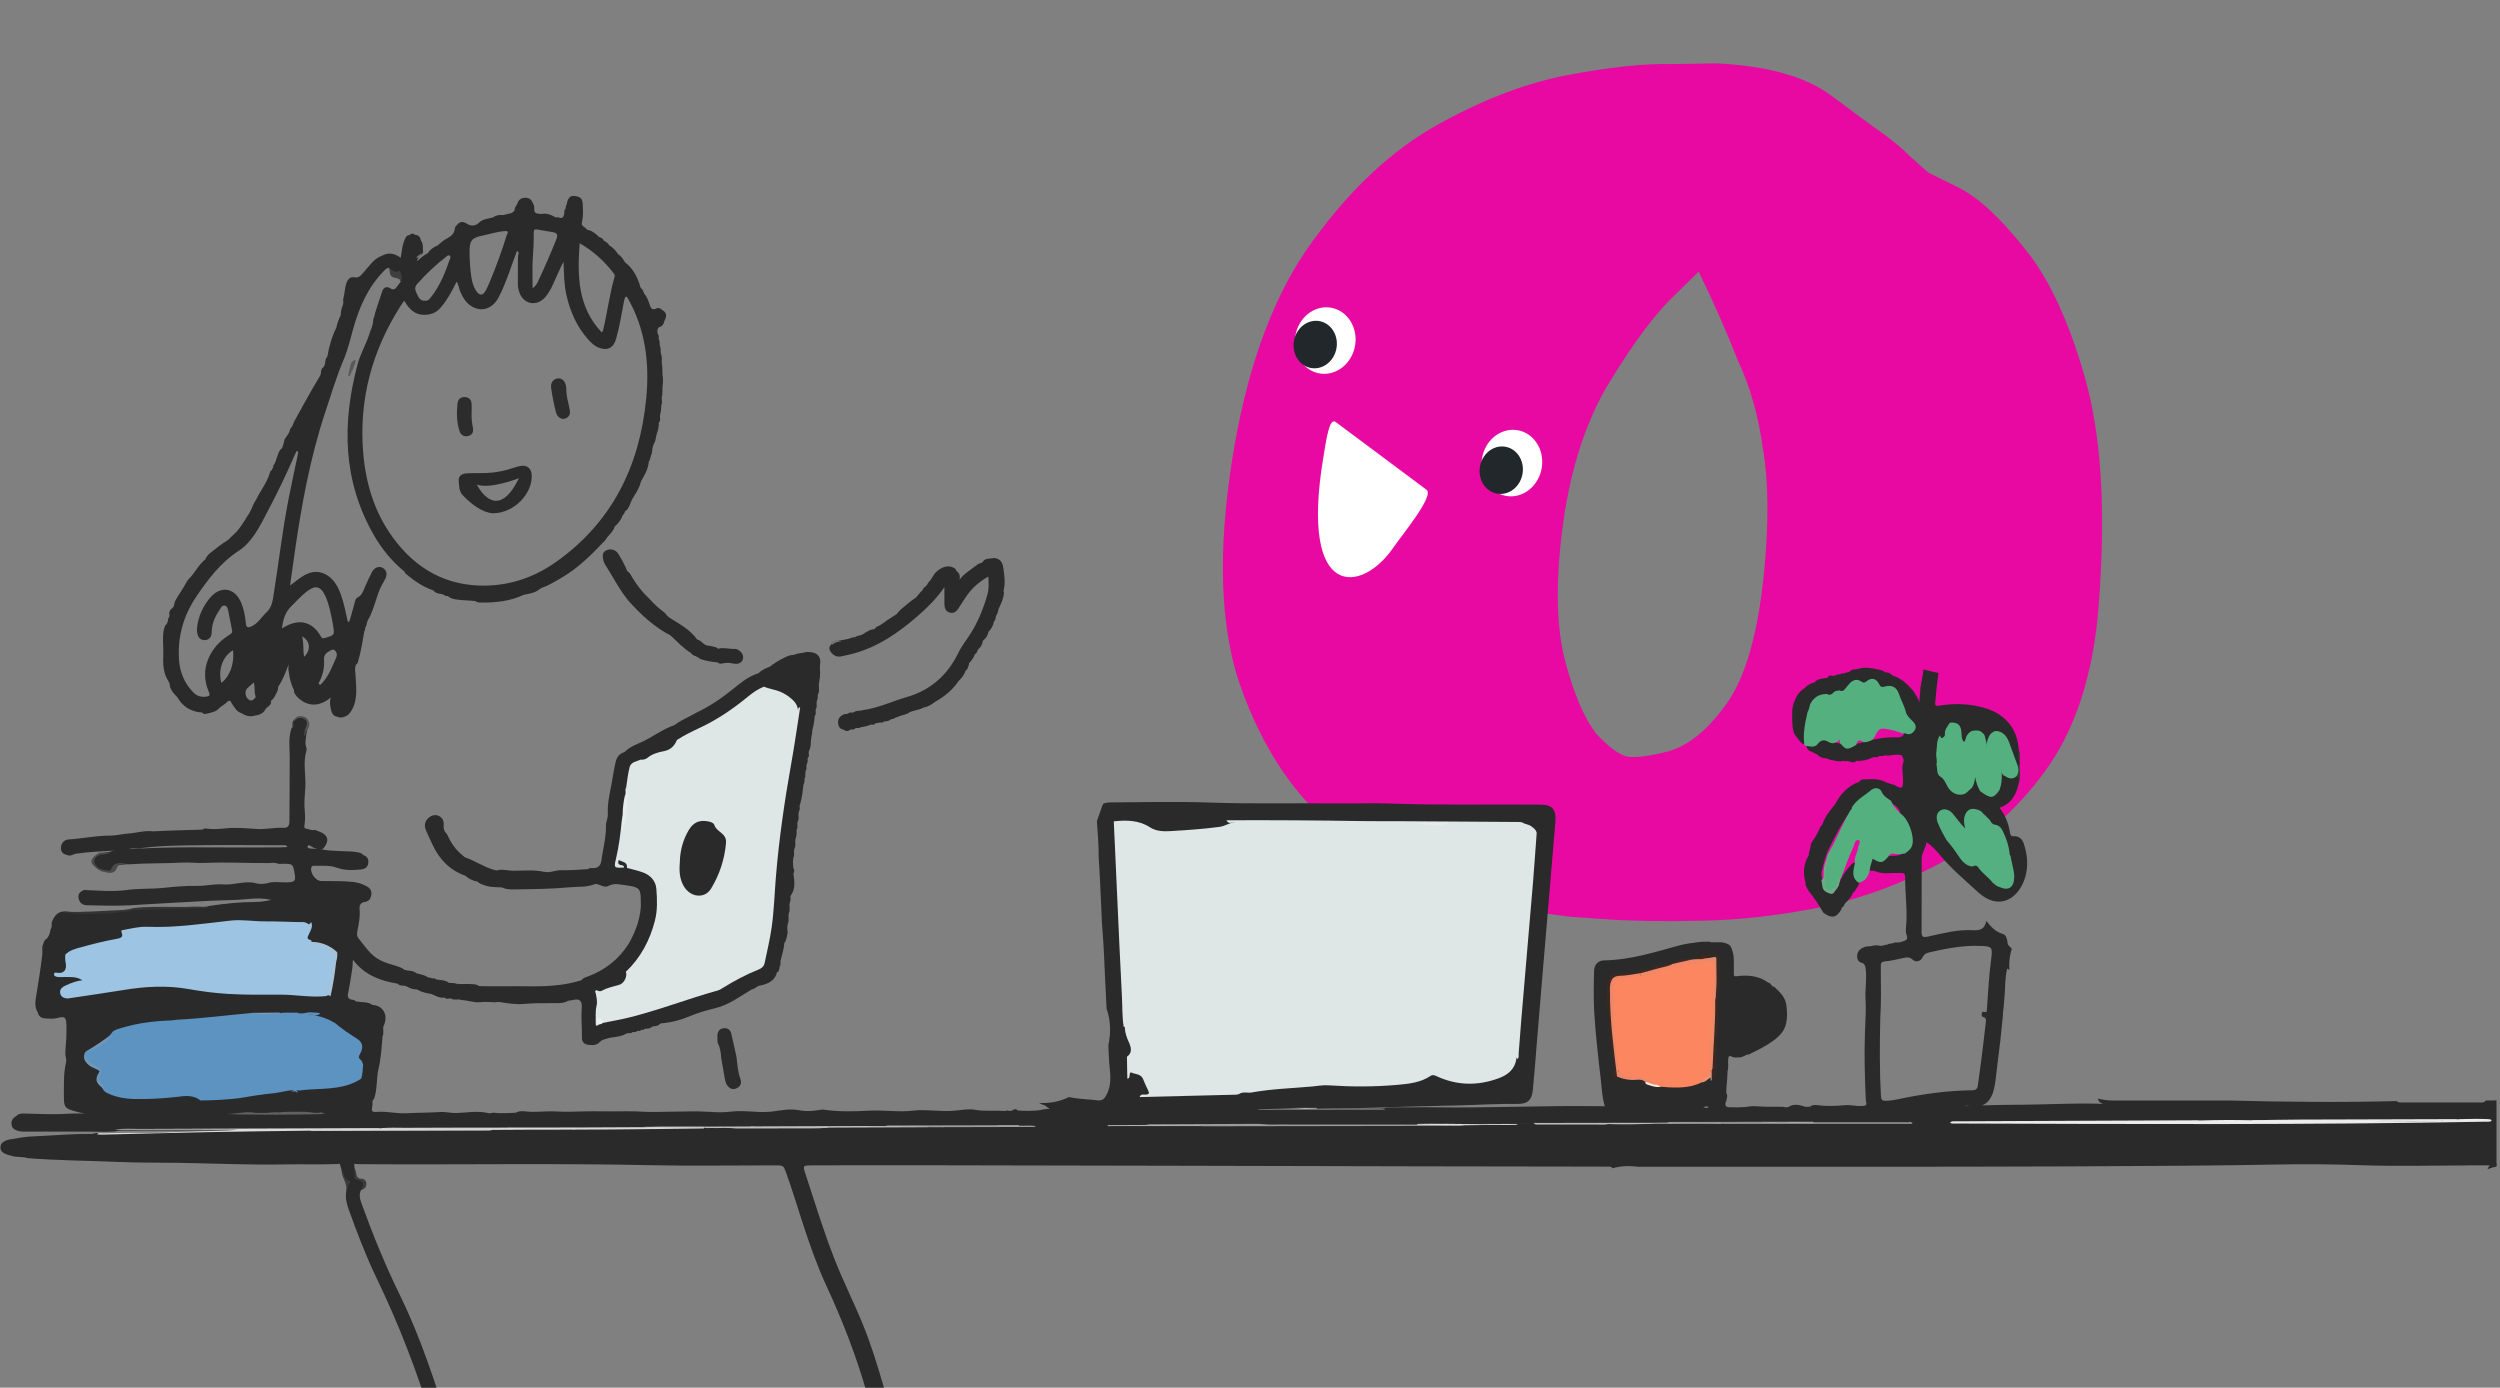 <svg width="445" height="247" viewBox="0 0 445 247" fill="none" xmlns="http://www.w3.org/2000/svg">
<rect x="0" y="0" width="445" height="247" fill="#808080" stroke="none"/>
<g clip-path="url(#clip0_415_10040)">
<path d="M305.442 11.278C314.569 11.7 321.409 13.614 325.955 17.006C330.501 20.402 333.229 22.416 334.146 23.045C336.434 24.616 338.464 26.286 340.231 28.044C342.24 29.833 343.248 30.733 343.248 30.733C343.248 30.733 344.999 31.597 348.513 33.329C352.021 35.061 355.924 38.63 360.222 44.035C364.55 49.19 368.19 56.93 371.132 67.256C374.078 77.581 374.883 91.2 373.541 108.111C372.635 119.467 369.755 128.783 364.885 136.05C360.05 143.073 354.021 148.66 346.812 152.821C339.876 156.764 332.45 159.62 324.537 161.394C316.898 162.949 309.598 163.782 302.637 163.896C295.919 164.042 290.346 163.953 285.916 163.631C281.734 163.34 279.644 163.199 279.644 163.199C279.644 163.199 277.199 162.882 272.313 162.247C267.671 161.644 261.9 160.125 255 157.701C248.135 155.022 241.453 150.839 234.958 145.149C228.736 139.239 223.891 131.213 220.429 121.074C217.204 110.967 216.814 98.04 219.249 82.294C221.689 66.548 226.089 53.991 232.457 44.617C239.099 35.03 246.439 27.826 254.479 23.003C262.761 18.218 270.724 15.044 278.363 13.489C286.245 11.965 292.659 11.273 297.605 11.403C302.83 11.32 305.442 11.278 305.442 11.278ZM302.359 48.357C302.359 48.357 300.526 50.157 296.856 53.762C293.429 57.398 289.677 62.647 285.607 69.508C281.78 76.406 279.259 84.744 278.054 94.534C276.88 104.069 277.052 111.742 278.571 117.547C280.089 123.353 281.912 127.67 284.048 130.5C286.458 133.106 288.392 134.506 289.86 134.698C291.328 134.89 293.722 134.563 297.053 133.72C300.658 132.659 304.115 129.793 307.421 125.127C310.727 120.455 312.919 112.71 314.007 101.89C314.878 92.823 314.797 85.421 313.769 79.678C312.985 73.966 311.512 68.801 309.35 64.187C307.467 59.354 305.138 54.074 302.369 48.362L302.359 48.357Z" fill="#E809A2"/>
<path d="M274.335 83.758C275.105 80.571 273.393 77.392 270.511 76.657C267.629 75.922 264.669 77.909 263.899 81.097C263.129 84.284 264.842 87.463 267.723 88.198C270.605 88.933 273.565 86.945 274.335 83.758Z" fill="white"/>
<path d="M241.113 61.951C241.882 58.764 240.17 55.585 237.289 54.85C234.407 54.115 231.447 56.102 230.677 59.289C229.907 62.477 231.619 65.656 234.501 66.391C237.382 67.126 240.343 65.138 241.113 61.951Z" fill="white"/>
<path d="M270.946 84.645C271.496 82.37 270.274 80.1 268.217 79.576C266.16 79.051 264.047 80.47 263.498 82.746C262.948 85.021 264.17 87.29 266.227 87.815C268.284 88.34 270.397 86.921 270.946 84.645Z" fill="#21272A"/>
<path d="M237.832 62.282C238.382 60.007 237.16 57.737 235.103 57.212C233.046 56.688 230.933 58.107 230.383 60.382C229.834 62.657 231.056 64.927 233.112 65.452C235.169 65.977 237.282 64.557 237.832 62.282Z" fill="#21272A"/>
<path d="M235.555 81.415C231.262 107.185 242.49 105.495 247.938 97.572C249.573 95.195 255.359 88.251 253.921 87.179L237.757 75.121C236.613 74.268 236.097 78.164 235.555 81.415Z" fill="white"/>
<path d="M478.864 198.998C478.471 198.634 477.978 198.768 477.523 198.729C476.06 198.594 474.619 198.768 473.171 198.95C473.325 198.879 473.471 198.792 473.61 198.657C474.28 197.462 473.864 196.417 472.578 196.093C472.285 196.021 471.985 196.006 471.684 196.006C467.409 195.99 463.141 196.006 458.865 196.006C458.388 196.006 457.933 196.045 457.54 196.362C456.47 196.457 455.399 196.48 454.328 196.37C454.174 196.203 454.004 196.219 453.82 196.306C453.273 196.512 452.718 196.488 452.156 196.354C451.431 196.18 450.7 196.211 449.968 196.322C448.558 196.528 447.141 196.322 445.731 196.338C445.654 196.306 445.638 196.259 445.669 196.188C445.654 196.021 445.638 195.863 445.623 195.697C444.976 195.816 444.329 195.887 443.674 195.887H442.464C442.349 196.108 442.126 196.243 441.74 196.243C436.956 196.243 432.173 196.251 427.389 196.243C427.088 196.243 426.803 196.196 426.595 195.99C416.719 196.251 406.843 196.148 396.975 195.895H376.214C375.243 195.895 374.311 195.768 373.417 195.546C373.548 196.069 373.895 196.425 374.504 196.544C375.644 196.536 376.776 196.718 377.916 196.655C378.101 196.663 378.286 196.655 378.471 196.655C378.263 196.655 378.047 196.678 377.839 196.655C376.73 196.726 375.621 196.52 374.511 196.544C373.98 196.473 373.448 196.457 372.909 196.449C368.595 196.362 364.281 196.607 359.975 196.639C357.563 196.655 355.144 196.678 352.733 196.758C353.511 196.536 354.066 195.958 354.482 195.135C354.775 194.549 354.929 193.916 355.052 193.275C355.275 192.056 355.36 190.821 355.522 189.594C355.907 186.744 356.223 183.886 356.493 181.021C356.508 180.443 356.57 179.857 356.647 179.287C356.716 178.488 356.778 177.696 356.839 176.897C356.947 175.409 356.901 173.889 357.286 172.393C357.44 172.48 357.563 172.583 357.679 172.693C357.671 172.551 357.648 172.416 357.648 172.274C357.594 171.102 357.771 169.963 358.095 168.87C357.902 168.656 357.71 168.451 357.502 168.253C357.309 168.071 357.371 167.802 357.325 167.572C357.209 167.026 357.063 166.4 356.508 166.242C355.283 165.894 354.443 165.063 353.565 163.931C353.272 165.474 352.34 165.648 351.154 165.577C348.419 165.419 345.785 166.147 343.142 166.717C342.318 166.899 342.033 166.788 342.041 165.862C342.071 161.532 342.041 157.194 342.056 152.864C342.056 151.819 342.765 150.996 342.919 149.928C343.92 150.569 344.644 151.392 345.338 152.223C347.364 154.677 349.79 156.688 352.109 158.817C355.738 162.15 359.243 160.084 360.437 156.3C361.069 154.297 360.907 152.223 360.252 150.22C359.975 149.374 359.405 148.788 358.465 148.851C357.949 148.883 357.825 148.598 357.771 148.21C357.54 146.579 356.924 145.123 355.93 143.769C358.033 143.073 358.904 141.418 359.343 139.408C359.505 138.917 359.443 138.434 359.328 137.935C359.181 137.302 359.173 136.669 359.512 136.083C359.512 135.948 359.512 135.806 359.512 135.671C359.289 134.99 359.589 134.262 359.343 133.574C359.189 129.782 356.932 127.035 353.134 125.974C350.507 125.238 347.841 125.159 345.184 125.61C344.429 125.737 344.444 125.492 344.483 124.929C344.614 123.204 344.814 121.486 345.053 119.776C345.045 119.776 345.03 119.776 345.022 119.776C344.136 119.626 343.266 119.404 342.403 119.151C342.256 120.148 342.071 121.138 341.887 122.135C341.856 122.246 341.833 122.349 341.817 122.46C341.856 123.386 341.594 124.296 341.655 125.222C341.679 125.539 341.833 125.848 341.74 126.125C341.817 125.824 341.663 125.499 341.648 125.167C341.54 124.375 341.039 123.79 340.662 123.133C340.608 123.053 340.554 122.974 340.492 122.903C340.215 122.586 339.907 122.301 339.637 121.985C339.576 121.914 339.506 121.85 339.437 121.787C338.682 121.059 337.811 120.528 336.825 120.204C336.533 119.966 336.255 119.697 335.847 119.689C335.755 119.689 335.654 119.673 335.562 119.665C334.869 119.159 334.037 119.143 333.251 118.961C332.542 118.858 331.841 118.779 331.132 118.961C330.716 119.056 330.308 119.167 329.884 119.175C329.592 119.183 329.407 119.388 329.214 119.563C328.952 119.634 328.683 119.713 328.421 119.784C328.19 120.006 327.835 119.729 327.612 119.982L327.566 120.038L327.496 120.022C327.273 120.109 326.996 119.958 326.811 120.196C326.526 120.283 326.241 120.322 325.948 120.267C325.74 120.212 325.555 120.235 325.424 120.441C325.378 120.505 325.339 120.576 325.293 120.639C324.507 120.829 323.614 120.695 323.021 121.447C322.327 121.629 321.696 121.914 321.233 122.491C320.293 123.046 319.723 123.9 319.392 124.945C319.092 125.412 319.123 125.959 319.007 126.473C319.03 127.66 318.938 128.864 319.207 130.035C319.3 130.265 319.3 130.526 319.461 130.724C319.793 131.175 320.101 131.65 320.478 132.054C320.702 132.283 320.964 132.671 321.341 132.22C321.418 130.439 321.626 128.674 321.965 126.924C322.05 126.426 322.158 125.943 322.435 125.515C323.051 124.336 324.068 123.861 325.309 123.79C325.686 123.718 326.048 123.584 326.41 123.473C326.764 123.338 327.127 123.212 327.504 123.156C327.843 123.109 328.167 123.006 328.482 122.871C328.767 122.737 328.968 122.499 329.145 122.254C329.746 121.439 330.447 121.09 331.394 121.652C331.764 121.866 332.088 121.716 332.427 121.518C333.313 121.003 333.667 121.082 334.283 121.929C334.584 122.349 334.869 122.61 335.439 122.507C336.818 122.262 337.365 122.642 337.904 123.956C338.582 125.618 339.021 127.399 340.346 128.745C341.001 129.418 340.639 130.178 339.691 130.383C339.406 130.447 339.075 130.344 338.874 130.661C338.62 131.238 338.112 131.262 337.603 131.246C336.094 131.199 334.607 131.357 333.135 131.729C332.642 131.895 332.142 132.03 331.633 132.133C331.256 132.244 330.863 132.299 330.478 132.402C329.561 132.94 328.636 133.281 327.72 132.402C327.242 132.275 326.757 132.188 326.271 132.077C325.879 131.998 325.516 131.808 325.147 131.658C324.754 131.5 324.307 131.436 324.014 131.753C323.336 132.481 322.481 132.616 321.588 132.727C321.549 133.637 322.35 133.716 322.874 134.009C323.221 134.199 323.583 134.318 323.845 134.634C324.184 134.848 324.546 134.959 324.939 134.975C325.416 134.959 325.771 135.41 326.264 135.315C326.356 135.331 326.441 135.355 326.526 135.378C326.857 135.537 327.242 135.402 327.566 135.568C327.658 135.568 327.735 135.545 327.789 135.458C328.19 135.465 328.598 135.473 328.999 135.481C329.468 135.647 329.938 135.893 330.401 135.465L330.462 135.418L330.532 135.45C331.464 135.434 332.373 135.331 333.212 134.872L333.282 134.824L333.366 134.84C333.675 134.618 334.114 135.006 334.391 134.618C334.722 134.476 335.1 134.682 335.423 134.468C335.554 134.46 335.693 134.444 335.824 134.436C335.901 134.531 336.001 134.547 336.109 134.5C336.887 134.397 337.673 134.223 338.458 134.436C338.674 134.682 338.774 134.975 338.859 135.283C338.859 135.347 338.859 135.418 338.851 135.481C338.405 136.597 338.744 137.737 338.744 138.869C338.744 140.349 338.613 140.46 337.388 139.867C337.303 139.558 336.987 139.764 336.833 139.613C336.486 139.51 336.14 139.4 335.793 139.297C334.422 138.489 332.935 138.687 331.464 138.75C331.271 138.798 331.109 138.885 331.04 139.091C330.963 139.13 330.886 139.162 330.817 139.202C328.883 139.922 327.589 141.363 326.634 143.175L326.649 143.16C325.732 144.26 324.823 145.368 324.376 146.785C324.299 146.872 324.23 146.959 324.153 147.046C324.091 147.118 324.037 147.197 323.983 147.276C323.606 148.178 323.144 149.025 322.574 149.809C322.443 149.959 322.366 150.141 322.32 150.339C322.32 150.988 321.934 151.558 321.973 152.215C321.01 153.767 320.902 155.429 321.395 157.163C321.395 157.281 321.395 157.408 321.395 157.527C321.541 157.812 321.649 158.113 321.803 158.39C321.85 158.469 321.896 158.548 321.957 158.619C322.974 159.807 323.76 161.152 324.577 162.482C326.071 163.543 326.88 163.384 327.781 161.841C327.781 161.683 327.781 161.524 327.974 161.477C328.236 161.358 328.244 161.057 328.39 160.851C328.729 160.432 329.153 160.092 329.461 159.632C329.515 159.561 329.561 159.482 329.607 159.403C329.684 159.134 329.8 158.888 330.054 158.746C330.116 158.683 330.177 158.603 330.223 158.524C330.462 158.018 330.963 157.646 330.917 157.004C330.262 156.173 329.923 155.279 330.354 154.21C330.431 154.028 330.377 153.806 330.247 153.632C329.838 153.482 329.63 153.791 329.407 154.036C328.775 154.74 328.182 155.485 327.758 156.347C327.635 156.759 327.388 157.107 327.15 157.456C326.988 157.709 326.842 157.978 326.641 158.208C326.356 158.532 326.056 158.872 325.547 158.73C325 158.58 324.708 158.223 324.646 157.653C324.607 157.281 324.538 156.917 324.399 156.569C324.207 156.11 324.176 155.619 324.276 155.16C324.6 153.767 324.916 152.35 325.555 151.075C326.68 148.827 327.781 146.563 329.314 144.561C329.484 144.323 329.669 144.094 329.831 143.856C330.686 142.637 331.995 141.948 333.066 140.983C333.621 140.476 334.514 140.627 334.807 141.268C335.184 142.099 335.901 142.423 336.556 142.867C337.442 143.357 338.181 143.983 338.351 145.091C339.383 145.978 339.745 147.197 340.015 148.487C340.377 150.213 340.184 150.79 338.813 151.804C337.996 152.564 336.933 152.192 336.001 152.437C335.315 152.944 334.63 153.411 333.752 152.809C333.459 152.611 333.135 152.722 333.027 153.078C332.843 153.672 332.442 154.25 332.766 154.922C333.051 155.105 333.397 154.891 333.682 155.073L333.759 155.057L333.821 155.105C335.277 155.674 336.795 155.334 338.281 155.382C338.867 155.397 339.121 155.485 339.113 156.149C339.106 158.88 339.491 161.603 339.329 164.35C339.283 165.094 339.098 165.918 339.468 166.662C339.468 166.891 339.498 167.129 339.321 167.311C338.72 167.572 338.12 167.865 337.434 167.738C337.049 167.865 336.656 167.968 336.255 168.007C335.939 168.197 335.562 168.158 335.231 168.292C335.1 168.316 334.976 168.332 334.846 168.356C334.391 168.308 333.944 168.213 333.49 168.308C333.39 168.324 333.282 168.348 333.189 168.387C332.766 168.49 332.311 168.387 331.903 168.554C331.248 168.799 330.693 169.203 330.593 169.963C330.508 170.627 330.693 171.197 331.417 171.403C331.487 171.419 331.548 171.435 331.618 171.459C332.111 171.839 332.08 172.393 332.134 172.939C332.28 174.538 331.964 176.121 332.065 177.736C332.188 179.723 332.034 181.725 331.964 183.72C331.818 187.718 331.926 191.723 332.111 195.728C332.111 195.831 332.111 195.934 332.142 196.037C332.427 196.845 331.934 196.837 331.371 196.868C330.377 196.924 329.399 196.631 328.413 196.726C326.757 196.876 325.108 196.948 323.452 196.702C322.997 196.686 322.543 196.655 322.173 197.011C321.904 197.011 321.634 197.011 321.372 197.011C320.363 196.71 319.361 196.37 318.36 197.027C318.059 197.114 317.759 197.138 317.459 197.019C316.041 196.955 314.624 197.058 313.206 196.948C312.574 196.9 311.935 196.853 311.311 196.963C310.163 197.153 309.008 197.098 307.852 197.098C307.359 197.098 306.997 196.9 307.151 196.275C307.213 196.18 307.259 196.077 307.29 195.966C307.344 195.491 307.621 195.008 307.267 194.541V194.557C307.267 193.346 307.49 192.151 307.49 190.939C307.498 190.829 307.513 190.71 307.521 190.599C307.714 189.966 307.552 189.317 307.613 188.683C307.66 188.24 307.629 187.718 308.353 188.121C308.723 188.327 309.2 188.201 309.632 188.208C310.24 188.264 310.664 187.67 311.273 187.702C312.759 186.974 314.254 186.261 315.594 185.288C316.68 184.496 317.643 183.562 317.936 182.121V182.137C318.167 181.068 318.113 179.992 317.975 178.923C317.798 177.546 316.888 176.659 315.956 175.781C315.841 175.646 315.702 175.575 315.525 175.591C315.463 175.512 315.402 175.432 315.34 175.361C315.201 175.195 315.086 174.997 314.855 174.942C314.731 174.894 314.862 174.997 314.762 174.918C313.014 173.635 311.049 173.517 309.015 173.778C308.584 173.833 308.615 173.533 308.623 173.263C308.623 172.646 308.607 172.036 308.623 171.419C308.623 170.928 308.63 170.437 308.546 169.947C308.415 169.503 308.345 169.036 308.145 168.617C308.099 168.53 308.045 168.443 307.983 168.371C307.583 167.904 307.005 167.873 306.481 167.722C305.826 167.722 305.179 167.722 304.524 167.722C304.44 167.643 304.339 167.604 304.224 167.612C303.715 167.635 303.199 167.612 302.691 167.651C301.366 167.825 300.033 167.976 298.731 168.332C294.402 169.527 290.111 170.881 285.566 170.944C284.464 170.96 283.779 171.704 283.748 172.773C283.686 175.314 283.624 177.863 283.786 180.403C284.04 184.314 284.48 188.208 284.934 192.095C285.119 193.702 285.157 195.349 285.666 196.916C285.003 196.884 284.333 196.9 283.671 196.892C274.134 196.781 264.604 197.248 255.067 197.098C254.097 197.082 253.126 197.074 252.155 197.098C250.314 197.153 248.473 197.035 246.64 197.185C246.285 197.296 245.923 197.335 245.553 197.335C242.611 197.359 239.668 197.367 236.733 197.391C233.813 197.415 230.893 197.486 227.974 197.51C228.921 197.494 229.869 197.47 230.809 197.415C232.018 197.415 233.235 197.415 234.445 197.415C238.019 197.272 241.594 197.28 245.168 197.145C249.944 196.971 254.728 196.876 259.512 196.765C263.056 196.686 266.6 196.441 270.143 196.496C271.915 196.52 272.67 195.8 272.847 194.003C273.094 191.438 273.302 188.865 273.502 186.301C273.849 181.884 274.249 177.467 274.604 173.05C274.958 168.696 275.351 164.35 275.705 160.004C276.075 155.485 276.452 150.965 276.845 146.445C277.053 144.086 276.398 143.239 274.111 143.223C265.275 143.144 256.439 143.35 247.61 143.033C244.267 142.914 240.916 143.049 237.565 143.009C230.2 142.922 222.843 143.12 215.479 142.859C209.593 142.645 203.7 142.795 197.807 142.827C197.229 142.827 196.767 142.898 196.397 143.041C196.328 143.191 196.258 143.342 196.189 143.492C196.135 143.642 196.073 143.825 195.996 144.046C195.757 144.727 195.503 145.4 195.272 146.081C195.264 146.104 195.257 146.136 195.249 146.16C195.395 148.329 195.588 150.49 195.565 152.674C195.781 155.556 195.858 158.437 196.019 161.318C196.096 162.625 196.096 163.931 196.212 165.229C196.497 168.482 196.574 171.744 196.744 174.997C196.821 176.517 196.898 178.029 196.975 179.549C197.714 181.662 197.76 183.894 197.29 186.024C197.344 187.425 197.383 188.826 197.537 190.219C197.699 191.707 197.753 193.243 197.059 194.676C196.528 195.768 196.15 195.998 195.003 195.823C194.54 195.752 194.07 195.736 193.6 195.697C192.483 195.61 191.359 195.515 190.273 195.277C188.57 196.116 186.752 196.425 184.957 196.322C185.296 196.52 185.658 196.686 186.059 196.789C186.282 197.027 186.629 197.256 186.898 197.391C186.19 197.343 185.504 197.533 184.811 197.652C183.609 197.747 182.399 197.763 181.19 197.668C180.859 197.351 180.52 197.367 180.189 197.668C179.888 197.755 179.58 197.779 179.28 197.652C179.025 197.779 178.756 197.755 178.494 197.739C176.868 197.628 175.251 197.85 173.617 197.549C172.423 197.327 171.175 197.581 169.943 197.7C167.932 197.89 165.906 197.589 163.88 197.605C163.148 197.605 162.432 197.723 161.708 197.771C159.35 197.913 157.016 197.573 154.651 197.7C152.001 197.842 149.32 197.921 146.663 197.525C146.331 197.478 146 197.541 145.669 197.597C144.521 197.795 143.358 197.842 142.218 197.62C140.592 197.312 139.005 197.644 137.411 197.858C136.34 197.961 135.269 197.977 134.198 197.874C132.812 197.81 131.433 197.692 130.046 197.874C128.783 198.04 127.504 197.992 126.24 197.905C123.814 197.747 121.395 197.874 118.976 197.89C117.474 197.897 115.964 197.984 114.485 197.89C112.597 197.755 110.702 197.826 108.83 197.826C106.989 197.826 105.133 197.779 103.284 197.842C101.897 197.89 100.51 197.937 99.124 197.842C97.614 197.747 96.096 197.929 94.571 197.913C93.677 197.905 92.714 197.565 91.829 198.056C90.457 198.143 89.086 198.206 87.715 198.056C87.461 198.174 87.175 198.198 86.929 198.135C84.942 197.644 82.954 198.103 80.974 198.111C80.104 198.111 79.264 197.882 78.401 197.937C76.344 198.072 74.287 198.056 72.231 198.159C70.59 198.238 68.98 197.81 67.339 197.905C66.091 197.977 66.091 197.937 66.307 196.568C66.322 196.291 66.245 195.998 66.414 195.744C66.569 195.713 66.592 195.586 66.63 195.451C67.138 193.876 67.015 192.206 67.3 190.591C67.793 188.636 67.917 186.617 68.078 184.607C68.078 184.583 68.063 184.559 68.063 184.543C68.071 184.504 68.094 184.464 68.109 184.425C68.402 183.823 68.055 183.15 68.309 182.541V182.557C69.157 180.688 68.209 178.971 66.283 178.876H66.299C65.436 178.25 64.396 178.464 63.449 178.25C63.395 178.29 63.341 178.29 63.302 178.227C63.163 178.06 62.979 177.973 62.778 177.958C61.954 177.894 61.792 177.411 61.985 176.691C62.231 175.314 62.501 173.928 62.686 172.535C62.748 172.234 62.74 171.926 62.778 171.617C62.809 171.348 62.732 171.047 62.871 170.897C64.835 173.477 67.555 174.554 70.574 175.06C70.636 175.068 70.698 175.06 70.759 175.084C71.152 175.512 71.684 175.424 72.177 175.488H72.161C72.801 175.796 73.425 176.153 74.164 176.113C74.226 176.137 74.287 176.153 74.349 176.176C75.104 176.643 75.959 176.77 76.799 176.936L76.776 176.921C77.546 177.277 78.293 177.704 79.187 177.57C79.526 178.029 80.019 177.585 80.404 177.783H80.396C80.912 178.116 81.521 177.736 82.045 177.997L82.114 177.965L82.176 178.013C83.301 178.037 84.356 178.535 85.519 178.385C86.397 178.274 87.306 178.385 88.208 178.409C88.539 178.33 88.87 178.33 89.209 178.409C90.588 178.622 91.998 178.828 93.354 178.694C95.287 178.496 97.206 178.599 99.124 178.559C99.763 178.543 100.449 178.543 101.042 178.179H101.027C101.304 178.068 101.604 178.092 101.897 178.021C103.16 177.688 103.669 178.108 103.553 179.454C103.407 181.219 103.615 182.968 103.584 184.733C103.576 185.43 103.954 185.873 104.663 185.968C105.441 186.071 106.188 186.119 106.789 185.446C107.089 185.105 107.521 185.026 107.937 184.892C109.1 184.512 110.394 184.662 111.48 183.981C111.788 183.768 112.204 184.061 112.505 183.776H112.49C112.736 183.586 113.083 183.855 113.314 183.586C113.529 183.348 113.922 183.712 114.092 183.34C114.292 183.261 114.562 183.419 114.708 183.158C115.178 183.039 115.717 183.158 116.095 182.731C116.511 182.636 116.981 182.707 117.335 182.367C117.558 182.169 117.813 182.082 118.113 182.129C119.669 181.963 121.179 181.543 122.612 180.95C124.122 180.324 125.67 179.841 127.242 179.477C129.699 178.907 131.679 177.388 133.79 176.129C134.252 176.05 134.599 175.717 134.992 175.496H134.984C136.317 175.234 137.611 174.886 138.212 173.414C138.212 173.256 138.212 173.097 138.389 173.042C138.766 172.788 138.712 172.361 138.79 171.989C139.113 171.625 138.79 171.134 139.013 170.754L138.998 170.778C139.213 169.812 139.552 168.878 139.606 167.881C140.014 167.334 140.053 166.662 140.199 166.02C140.161 165.53 140.076 165.039 140.215 164.548C140.176 164.485 140.176 164.437 140.238 164.39C140.515 163.788 140.238 163.123 140.423 162.506V162.522C140.731 161.912 140.376 161.223 140.623 160.598L140.592 160.527L140.638 160.464C140.846 160.115 140.577 159.64 140.762 159.387C141.655 158.168 141.401 156.838 141.232 155.5C141.432 155.16 141.424 154.82 141.201 154.495L141.216 154.519C141.201 153.933 141.062 153.347 141.224 152.761C141.178 152.706 141.185 152.659 141.239 152.619C141.501 152.152 141.185 151.606 141.424 151.131C141.386 151.075 141.386 151.02 141.44 150.972C141.732 150.442 141.44 149.841 141.617 149.294V149.31C141.778 148.835 141.84 148.352 141.786 147.854C141.748 147.782 141.763 147.719 141.825 147.672C142.102 147.205 141.794 146.666 142.017 146.191L142.002 146.215C142.341 145.685 141.971 145.051 142.218 144.505C142.171 144.45 142.179 144.402 142.233 144.371C142.518 143.991 142.179 143.508 142.426 143.12C142.78 141.98 142.88 140.785 143.026 139.605C143.265 139.297 143.165 138.917 143.211 138.576C143.473 138.181 143.258 137.706 143.412 137.286C143.373 137.231 143.381 137.183 143.442 137.144C143.666 136.803 143.435 136.384 143.62 136.043C143.573 135.988 143.581 135.948 143.643 135.909C143.889 135.592 143.65 135.188 143.82 134.856C144.213 134.508 143.774 134.001 144.028 133.621C144.436 132.829 144.259 131.943 144.436 131.112C144.398 131.048 144.405 130.993 144.459 130.946C144.644 130.605 144.513 130.209 144.629 129.853C144.59 129.79 144.598 129.742 144.66 129.711C144.86 128.959 144.96 128.199 145.029 127.423C145.384 127.059 145.06 126.576 145.237 126.18C145.546 125.721 145.207 125.167 145.445 124.708C145.407 124.645 145.415 124.597 145.469 124.55C145.677 124.225 145.445 123.821 145.638 123.489V123.505C146 122.816 145.576 122.048 145.838 121.352C145.838 121.249 145.846 121.146 145.854 121.043C146.077 120.243 145.923 119.428 145.946 118.621C145.954 118.217 146.069 117.813 145.985 117.409C145.784 116.467 145.068 116.048 143.62 116.04C143.512 116.056 143.404 116.072 143.296 116.103C143.019 116.206 142.726 116.246 142.433 116.262C142.295 116.278 142.156 116.301 142.017 116.341C141.655 116.404 141.332 116.618 140.954 116.61C140.862 116.61 140.769 116.626 140.677 116.634C139.498 117.006 138.458 117.671 137.426 118.344C137.357 118.415 137.287 118.494 137.218 118.565C136.455 118.921 135.639 119.183 135.03 119.824C134.73 119.95 134.422 120.045 134.121 120.172C132.688 120.797 131.533 121.826 130.316 122.768C128.328 124.383 126.217 125.792 123.906 126.877C122.743 127.573 121.464 128.064 120.355 128.856C120.232 128.943 120.108 129.022 119.985 129.109C119.669 129.188 119.377 129.323 119.076 129.457C117.489 130.154 116.079 131.191 114.516 131.943C113.352 132.497 112.089 132.893 111.157 133.882C110.309 134.12 109.824 134.682 109.601 135.56C109.262 136.906 109.108 138.283 108.838 139.645C108.499 141.371 108.098 143.112 108.199 144.877C108.245 145.637 107.844 146.271 107.86 146.959C107.906 148.835 107.451 150.64 107.151 152.453C107.035 153.157 107.089 154.163 106.103 154.471C105.988 154.487 105.872 154.495 105.757 154.511C105.41 154.582 105.009 154.384 104.701 154.685C104.663 154.74 104.616 154.748 104.563 154.709C103.014 154.835 101.466 154.922 99.91 154.891C98.877 154.867 97.891 155.429 96.859 155.192C95.041 154.788 93.207 154.986 91.382 154.994C90.388 154.994 89.402 154.638 88.416 154.946C88.285 154.915 88.154 154.891 88.023 154.859C86.174 154.376 84.603 153.213 82.8 152.619C81.544 151.685 80.527 150.537 79.865 149.081C79.695 148.709 79.51 148.344 79.202 148.067C79.01 147.664 78.917 147.284 78.971 146.801C79.11 145.534 77.854 144.703 76.737 145.273C75.759 145.78 75.374 146.738 75.813 147.775C76.19 148.653 76.591 149.516 76.999 150.379C78.232 153.023 80.119 154.915 82.838 155.888C83.462 156.458 84.202 156.791 85.026 156.933C85.265 157.25 85.627 157.337 85.966 157.479C87.029 157.938 88.154 157.899 89.271 157.954L89.248 157.938C89.926 158.239 90.642 158.334 91.382 158.318C94.764 158.263 98.138 158.247 101.52 157.931C102.991 157.796 104.485 157.962 105.903 157.361C105.965 157.353 106.034 157.345 106.096 157.337C106.835 157.44 107.567 158.089 108.299 157.693C109.439 157.084 110.533 157.503 111.658 157.614C113.822 157.923 114.061 158.2 114.061 160.408C114.061 160.788 114.092 161.168 114.061 161.54C113.853 163.907 113.036 166.052 111.85 168.071C110.094 170.81 107.675 172.67 104.693 173.794C104.27 173.952 103.792 174.055 103.507 174.482C100.364 175.464 97.152 175.614 93.878 175.559C91.127 175.512 88.377 175.606 85.619 175.535C85.489 175.535 85.358 175.519 85.219 175.512C84.934 175.219 84.564 175.234 84.21 175.187C83.201 175.068 82.191 175.25 81.19 175.108C80.797 174.87 80.335 175.06 79.927 174.918L79.857 174.942L79.803 174.886C79.141 174.356 78.301 174.53 77.554 174.3C77.353 173.968 76.976 174.285 76.737 174.079C76.545 174.039 76.352 174 76.159 173.96C75.551 173.533 74.842 173.43 74.149 173.256C73.563 172.701 72.77 172.852 72.084 172.646L72.015 172.662L71.969 172.606C71.507 172.258 70.975 172.06 70.428 171.902C69.496 171.633 68.564 171.372 67.693 170.928C65.968 170.065 64.974 168.435 63.795 166.994C63.456 166.582 63.549 166.092 63.641 165.609C63.88 164.358 64.126 163.107 64.003 161.833C63.926 161.057 64.281 160.638 64.951 160.543C65.744 160.424 66.014 159.894 66.106 159.205C66.199 158.5 65.775 158.01 65.22 157.725C64.481 157.337 63.695 157.084 62.848 156.989C60.953 156.783 59.057 156.854 57.155 156.822C56.2 156.806 55.175 155.39 55.406 154.44C55.468 154.186 55.629 154.107 55.845 154.115C57.209 154.155 58.603 153.957 59.92 154.44C61.369 154.962 62.832 154.915 64.319 154.756C65.005 154.685 65.459 154.337 65.552 153.632C65.644 152.944 65.39 152.429 64.689 152.231H64.681C64.489 151.914 64.165 151.819 63.841 151.748C62.655 151.487 61.438 151.558 60.228 151.471C59.242 151.4 58.256 151.447 57.293 151.162C57.193 151.162 57.093 151.162 56.993 151.162C57.162 151.162 57.332 151.131 57.509 151.075C58.626 149.777 58.487 148.772 57.108 148.123C56.901 148.028 56.677 147.98 56.461 147.885C56.084 147.6 55.606 147.885 55.221 147.672L55.152 147.711L55.09 147.664C54.774 147.434 54.035 147.727 54.189 146.904C54.381 145.851 54.281 144.798 54.204 143.737C54.12 142.542 54.297 141.347 54.351 140.16C54.459 137.959 53.896 135.735 54.559 133.542C54.605 133.376 54.582 133.194 54.52 133.035C54.297 132.465 54.366 131.887 54.466 131.31C54.474 130.621 54.69 129.972 54.851 129.307C55.136 128.127 54.397 127.368 53.234 127.589C52.779 127.676 52.456 127.953 52.194 128.317C52.132 128.428 52.093 128.539 52.07 128.666C52.124 129.117 51.947 129.505 51.801 129.909C51.315 131.555 51.585 133.257 51.57 134.911C51.539 138.648 51.547 142.384 51.523 146.12C51.523 146.753 51.362 147.402 50.514 147.355C48.912 147.252 47.325 147.664 45.723 147.561C43.858 147.442 42.002 147.252 40.138 147.45C38.944 147.577 37.742 147.648 36.548 147.466C36.355 147.466 36.186 147.545 36.039 147.672C33.112 147.767 30.192 147.822 27.265 147.98C25.77 147.782 24.314 148.265 22.835 148.368C21.772 148.439 20.655 148.748 19.6 148.74C17.104 148.724 14.677 149.279 12.204 149.421C11.426 149.469 10.887 150.118 10.848 150.83C10.802 151.622 11.203 152.033 11.927 152.176H11.919C12.559 152.524 13.075 151.97 13.668 151.938C15.91 151.614 18.167 151.542 20.416 151.4C20.262 151.424 20.116 151.455 19.962 151.487C19.238 151.772 18.452 151.709 17.72 151.97C16.95 152.247 16.526 152.896 16.68 153.601C16.896 154.606 17.705 154.867 18.514 155.112C19.199 155.318 19.831 155.334 20.247 154.574C20.478 154.147 20.909 154.012 21.349 153.957C21.911 153.886 22.473 153.822 23.036 153.846C26.148 153.624 29.268 153.711 32.38 153.545C33.767 153.466 35.138 153.672 36.548 153.601C40.384 153.418 44.236 153.672 48.088 153.624C48.48 153.545 48.881 153.561 49.266 153.656C49.613 153.854 49.983 153.751 50.345 153.751C52.147 153.767 52.147 153.751 52.456 155.564C52.656 156.743 52.494 156.989 51.323 157.052C50.268 157.107 49.212 156.925 48.157 157.06C47.317 157.321 46.401 157.448 45.592 157.226C43.581 156.688 41.655 157.598 39.652 157.424C38.204 157.305 36.694 157.701 35.184 157.685C33.143 157.653 31.109 157.828 29.083 158.041C26.934 158.263 24.784 158.12 22.62 158.413C20.116 158.762 17.52 158.516 14.97 158.413C14.331 158.675 13.83 159.047 13.984 159.862C14.138 160.685 14.669 161.128 15.463 161.136C17.936 161.16 20.416 161.295 22.889 161.152C27.727 160.875 32.565 160.582 37.403 160.337C39.668 160.226 41.948 160.266 44.213 160.02C45.569 159.87 46.955 159.878 48.311 160.171C47.356 160.4 46.408 160.551 45.438 160.551C42.687 160.551 39.968 160.851 37.249 161.255C36.925 161.35 36.602 161.421 36.263 161.413C33.466 161.295 30.677 161.691 27.873 161.643C26.256 161.619 24.622 161.77 23.005 161.92C21.164 162.094 19.338 162.458 17.474 162.443C15.478 162.427 13.475 162.443 11.488 162.237C10.371 162.229 9.755 162.917 9.339 163.875C9.007 164.374 9.423 165.063 8.923 165.514L8.977 165.53V165.593C8.846 166.234 8.676 166.844 8.098 167.247C7.844 167.422 7.813 167.778 7.682 168.055C7.405 168.649 7.598 169.266 7.528 169.868C7.266 172.242 6.873 174.593 6.496 176.952C6.327 178.013 6.049 179.192 6.742 180.237C6.873 180.91 7.39 181.227 7.96 181.266C8.707 181.314 9.462 181.409 10.225 181.203C11.573 180.847 11.781 181.076 11.827 182.517C11.881 184.124 11.742 185.723 11.627 187.33C11.58 187.955 11.896 188.525 11.75 189.15C11.272 191.121 11.388 193.14 11.372 195.143C11.357 197.082 11.604 197.351 13.406 197.818C13.514 197.858 13.622 197.89 13.737 197.913C14.215 198.032 14.685 198.151 15.17 198.222C13.645 198.127 12.127 198.269 10.602 198.309C8.46 198.357 6.303 198.254 4.154 198.206C3.669 198.198 3.23 198.285 2.883 198.665C2.09 199.101 1.858 199.758 2.174 200.62C2.244 200.731 2.321 200.826 2.413 200.905C3.006 201.365 3.692 201.428 4.401 201.428C8.368 201.428 12.335 201.436 16.303 201.428C17.735 201.428 19.168 201.531 20.601 201.38C21.017 201.246 21.449 201.23 21.888 201.23C31.648 201.23 41.409 201.246 51.169 201.151C56.369 201.095 61.561 201.151 66.761 201.127C66.722 201.127 66.684 201.127 66.653 201.127C62.801 201.206 58.957 201.143 55.106 201.143C47.98 201.143 40.862 201.254 33.736 201.412C28.289 201.531 22.835 201.8 17.381 201.673C16.973 201.65 16.595 201.863 16.195 201.855C12.759 201.792 9.331 202.14 5.903 202.275C4.801 202.322 3.715 202.473 2.636 202.686C2.213 202.766 1.774 202.766 1.358 202.908C0.741 203.13 0.117 203.391 0.079 204.175C0.04 204.974 0.641 205.283 1.258 205.512C1.543 205.615 1.843 205.671 2.12 205.758C3.022 206.043 3.992 205.837 4.886 206.146C10.286 206.581 15.71 206.589 21.117 206.826C24.661 206.985 28.205 206.929 31.748 206.985C38.104 207.088 44.452 207.388 50.815 207.262C53.888 207.199 56.97 207.317 60.051 207.198C60.413 207.135 60.791 207.016 60.798 207.634C60.798 207.943 61.03 208.188 61.23 208.418C61.461 208.679 61.584 209.154 62.047 209.019C62.447 208.9 62.647 208.505 62.825 208.14C62.917 207.95 62.902 207.745 62.871 207.539C62.778 206.937 63.202 207.222 63.441 207.191C63.741 207.222 64.042 207.222 64.342 207.222C81.475 207.349 98.608 207.032 115.74 207.404C123.167 207.563 130.601 207.428 138.035 207.436C139.421 207.436 139.46 207.444 139.937 208.766C141.016 211.766 141.933 214.821 142.926 217.853C144.143 221.574 145.43 225.262 147.071 228.809C149.991 235.125 152.517 241.585 154.397 248.321C155.475 252.184 156.677 256.023 158.326 259.688C158.896 260.955 159.866 261.477 160.768 261.05C161.715 260.599 162.016 259.411 161.484 258.184C161.415 258.026 161.346 257.868 161.245 257.733C160.629 256.934 160.275 256.007 159.959 255.065C159.004 252.239 158.048 249.414 157.209 246.548C156.169 242.986 155.083 239.447 153.696 236.012C152.094 232.038 150.16 228.223 148.588 224.233C146.624 219.254 145.068 214.133 143.404 209.051C142.872 207.436 142.88 207.452 144.575 207.436C158.156 207.325 256.554 207.658 285.396 207.658C285.666 207.658 285.936 207.681 286.197 207.658C286.621 207.618 286.883 207.721 287.037 207.951C288.439 207.539 290.018 207.468 291.567 207.689C291.705 207.673 291.852 207.673 292.029 207.673C309.47 207.673 326.903 207.673 344.344 207.673C345.114 207.673 388.016 207.658 405.179 207.286C410.256 207.175 415.348 207.238 420.432 207.412C426.449 207.618 432.481 207.468 438.505 207.452C440.677 207.381 442.85 207.476 445.022 207.428C452.533 207.278 460.044 207.681 467.547 207.214C468.603 207.151 469.681 207.539 470.737 207.539C471.992 207.539 473.217 207.309 474.481 207.713C474.997 207.879 475.644 207.792 476.237 207.871C477.215 207.998 478.178 207.832 479.01 207.206C478.979 204.491 479.095 201.768 478.949 199.053L478.864 198.998ZM50.121 150.83C48.018 150.862 45.907 150.83 43.804 150.846C37.295 150.885 30.778 150.68 24.268 151.083C23.814 151.115 23.359 151.131 22.905 151.147C22.943 151.139 22.974 151.131 23.012 151.115C23.806 150.885 24.63 151.131 25.424 150.925C27.904 150.616 30.4 150.529 32.888 150.482C38.658 150.371 44.428 150.442 50.206 150.45C50.522 150.45 50.892 150.347 51.161 150.711C50.791 150.885 50.445 150.759 50.121 150.83ZM54.743 150.68C54.828 150.315 55.129 150.482 55.298 150.593C55.714 150.862 56.13 151.075 56.585 151.139C56.107 151.115 55.629 151.067 55.152 151.028C54.952 151.012 54.697 150.909 54.743 150.688V150.68ZM86.444 201C80.265 201.048 74.095 200.953 67.917 201.056C68.286 200.977 68.656 200.977 69.026 200.977C75.181 200.937 81.336 201.048 87.491 200.921C87.145 201.008 86.79 201 86.436 201H86.444ZM94.802 200.882C93.824 200.882 92.853 200.882 91.875 200.882C95.465 200.882 99.047 200.882 102.637 200.882C103.831 200.882 105.025 200.882 106.226 200.882C102.421 200.905 98.615 200.913 94.802 200.882ZM130.947 200.676C129.06 200.676 127.165 200.676 125.277 200.676C121.926 200.723 118.583 200.763 115.232 200.803C116.673 200.684 118.113 200.715 119.554 200.7C124.23 200.636 128.906 200.676 133.574 200.676C133.597 200.676 133.62 200.676 133.636 200.676C132.742 200.676 131.841 200.676 130.947 200.676ZM146.162 200.676C144.506 200.676 142.849 200.676 141.185 200.676C143.227 200.66 145.268 200.644 147.31 200.62C146.932 200.7 146.539 200.676 146.154 200.676H146.162ZM157.787 200.518C158.156 200.446 158.526 200.47 158.904 200.47C160.175 200.47 161.453 200.47 162.725 200.47C161.076 200.47 159.435 200.494 157.787 200.518ZM183.116 200.47C182.561 200.47 182.007 200.47 181.452 200.47C182.399 200.446 183.339 200.43 184.287 200.415C183.902 200.502 183.509 200.47 183.116 200.47ZM197.221 200.367C194.301 200.367 191.374 200.367 188.454 200.367C191.374 200.351 194.294 200.367 197.206 200.367C198.238 200.367 199.27 200.367 200.303 200.367C199.278 200.367 198.246 200.375 197.221 200.367ZM204.131 200.32C204.524 200.233 204.932 200.264 205.333 200.264C206.319 200.264 207.305 200.264 208.291 200.264C206.905 200.28 205.518 200.304 204.131 200.32ZM250.014 200.272C245.353 200.272 240.692 200.264 236.039 200.264C241.039 200.264 246.039 200.264 251.038 200.264C250.699 200.264 250.36 200.272 250.014 200.272ZM259.543 200.169C258.095 200.146 256.639 200.169 255.191 200.201C256.924 200.074 258.665 200.114 260.398 200.098C260.113 200.169 259.828 200.177 259.543 200.169ZM270.097 200.058C267.909 200.058 265.714 200.058 263.526 200.058C263.372 200.058 263.218 200.058 263.056 200.058C266.361 200.011 269.666 200.058 272.97 200.058C273.009 200.058 273.04 200.058 273.078 200.058C272.084 200.058 271.091 200.058 270.097 200.058ZM284.949 200.058C283.432 200.058 281.914 200.058 280.404 200.058C282.315 200.043 284.218 200.019 286.128 200.003C285.743 200.09 285.342 200.058 284.949 200.058ZM297.044 199.884C297.422 199.821 297.799 199.853 298.177 199.853C299.309 199.853 300.441 199.853 301.581 199.853C300.072 199.853 298.562 199.861 297.052 199.884H297.044ZM307.359 199.853C309.408 199.853 311.457 199.853 313.507 199.853C315.055 199.853 316.603 199.853 318.152 199.853C319.7 199.853 321.241 199.853 322.789 199.853C323.444 199.853 324.099 199.853 324.754 199.853C318.961 199.853 313.16 199.853 307.359 199.853ZM350.16 196.876C350.106 196.876 350.076 196.892 350.083 196.908C350.137 197.035 349.945 196.797 349.852 196.797C350.199 196.845 350.499 196.845 350.784 196.845C350.576 196.853 350.368 196.86 350.16 196.868V196.876ZM352.071 193.132C351.994 193.662 351.847 194.058 351.146 194.066C346.724 194.114 342.357 194.707 338.035 195.626C337.257 195.792 336.463 195.918 335.654 195.942C334.961 195.958 334.846 195.673 334.807 195.048C334.56 190.686 334.576 186.317 334.691 181.179C334.861 178.654 334.815 175.353 334.776 172.052C334.776 171.498 334.83 171.197 335.493 171.134C336.548 171.031 337.596 170.786 338.643 170.556C339.298 170.414 339.845 170.255 340.477 170.841C341.024 171.34 341.871 171.126 342.202 170.43C342.541 169.701 343.081 169.598 343.705 169.456C346.678 168.775 349.66 168.229 352.733 168.379C354.459 168.459 354.705 168.625 354.467 170.374C354.058 173.438 353.873 176.525 353.673 179.604C353.65 179.913 353.712 180.261 353.203 180.119C353.003 180.063 352.787 180.087 352.749 180.364C352.71 180.609 352.71 180.95 352.949 180.997C353.665 181.148 353.504 181.694 353.457 182.121C353.195 184.472 352.903 186.823 352.61 189.166C352.441 190.496 352.263 191.818 352.063 193.14L352.071 193.132ZM460.422 199.346C455.892 199.362 451.37 199.314 446.825 199.37C446.794 199.37 446.771 199.378 446.763 199.386C446.763 199.338 446.832 199.314 446.894 199.322C451.716 199.299 456.554 199.322 461.392 199.314C461.5 199.314 461.608 199.306 461.723 199.299C461.292 199.362 460.861 199.346 460.429 199.346H460.422ZM463.726 199.235C465.036 199.211 466.353 199.227 467.663 199.235C466.353 199.235 465.036 199.235 463.726 199.235ZM468.472 199.243C469.204 199.243 469.935 199.243 470.667 199.243C469.935 199.299 469.204 199.306 468.472 199.243Z" fill="#2A2A2A"/>
<path d="M187.23 197.327C187.176 197.202 187.375 197.327 187.245 197.374C187.245 197.358 187.245 197.351 187.237 197.327H187.23Z" fill="#2A2A2A"/>
<path d="M89.502 200.881C89.202 200.881 88.901 200.881 88.601 200.889C88.763 200.889 88.932 200.889 89.094 200.881C89.233 200.881 89.364 200.881 89.502 200.881Z" fill="#2A2A2A"/>
<path d="M149.751 200.597C151.261 200.581 152.764 200.573 154.273 200.565C152.764 200.581 151.261 200.597 149.751 200.597Z" fill="#2A2A2A"/>
<path d="M163.049 106.351C163.264 106.098 163.488 105.844 163.703 105.591C163.842 105.274 164.243 105.187 164.312 104.815C164.374 104.705 164.466 104.61 164.559 104.53C164.782 104.34 165.044 104.19 165.129 103.873C165.175 103.794 165.221 103.723 165.275 103.652C165.729 103.248 165.953 102.67 166.315 102.195C166.369 102.108 166.43 102.029 166.492 101.95C167.617 100.826 168.873 100.517 169.843 101.111C170.059 101.245 170.182 101.412 170.267 101.641C170.775 102.045 170.976 102.551 170.768 103.224C171.592 102.084 172.817 101.419 173.888 100.557C173.965 100.501 174.042 100.446 174.119 100.398C174.319 100.264 174.558 100.272 174.766 100.177L174.935 99.979C175.128 99.749 175.336 99.535 175.644 99.488C175.906 99.433 176.168 99.448 176.43 99.393C177.547 99.148 178.394 99.741 178.564 100.913C178.764 102.29 178.995 103.668 178.648 105.061C178.61 105.227 178.695 105.393 178.702 105.567C178.61 106.596 178.178 107.515 177.732 108.417C177.678 108.86 177.554 109.272 177.285 109.636L177.3 109.62C177.192 109.984 177.231 110.404 176.892 110.673L176.907 110.657C176.815 111.306 176.491 111.845 176.083 112.327C175.914 112.391 175.906 112.533 175.906 112.684C175.721 113.064 175.629 113.507 175.243 113.768C175.074 113.926 174.866 114.069 174.904 114.354C174.758 114.861 174.496 115.296 174.072 115.613H174.08C173.965 115.945 173.857 116.293 173.502 116.467C173.387 117.045 172.979 117.449 172.655 117.9C172.478 117.964 172.478 118.106 172.478 118.264C172.316 118.652 172.301 119.119 171.885 119.357C171.654 120.101 171.191 120.679 170.644 121.201L170.66 121.185C169.574 122.8 168.11 123.98 166.454 124.922C165.83 125.412 165.159 125.824 164.366 125.951C163.588 126.418 162.656 126.41 161.855 126.813C161.377 127.185 160.791 127.249 160.237 127.415C159.913 127.597 159.551 127.684 159.205 127.811H159.22C159.097 128.088 158.804 127.898 158.619 128.025H158.627C158.265 128.31 157.849 128.42 157.394 128.404H157.41C157.194 128.666 156.901 128.618 156.608 128.61C156.339 128.658 156.069 128.713 155.8 128.761C155.568 129.22 155.099 128.816 154.806 129.062H154.813C154.29 129.283 153.735 129.354 153.18 129.457L153.203 129.441C152.918 129.758 152.495 129.426 152.194 129.679C151.979 130.003 151.64 129.758 151.378 129.869C150.985 130.186 150.592 130.217 150.191 129.885C149.46 129.798 149.205 129.259 149.174 128.618C149.144 127.898 149.567 127.439 150.184 127.154C150.399 127.051 150.646 127.154 150.854 127.027C150.908 127.059 150.954 127.051 150.985 126.995C151.208 126.687 151.547 126.94 151.809 126.805C151.878 126.837 151.94 126.821 151.994 126.774C152.479 126.386 153.103 126.6 153.627 126.394C156.331 126.03 158.796 124.834 161.385 124.082C165.606 122.855 168.603 120.251 170.552 116.262C170.999 115.351 171.584 114.496 172.17 113.665C173.857 111.275 174.974 108.615 175.767 105.797C176.052 104.792 175.975 103.763 175.929 102.623C174.45 103.47 173.21 104.475 172.247 105.805C171.669 106.604 171.153 107.451 170.621 108.275C170.236 108.868 169.751 109.248 169.027 109.034C168.295 108.813 168.118 108.188 168.102 107.491C168.087 106.612 168.102 105.726 168.102 104.507C166.677 106.581 165.121 108.093 163.48 109.533C159.99 112.597 156.254 115.185 151.74 116.38C151.031 116.57 150.307 116.705 149.598 116.863C148.936 116.934 148.404 116.705 147.973 116.167C147.618 115.723 147.464 115.296 147.873 114.805C148.227 114.188 148.789 113.99 149.436 113.95C149.714 113.942 149.999 113.966 150.268 113.871C150.353 113.839 150.446 113.816 150.53 113.8C151.123 113.8 151.632 113.372 152.241 113.428L152.217 113.444C152.556 113.119 153.026 113.151 153.427 112.992H153.411C154.136 112.573 154.806 112.011 155.699 111.979C155.746 111.908 155.792 111.829 155.846 111.758C155.9 111.678 155.961 111.607 156.046 111.568C157.024 111.219 157.749 110.428 158.642 109.929C158.981 109.739 159.305 109.486 159.644 109.288C159.782 109.003 160.037 108.821 160.245 108.583C160.306 108.52 160.375 108.457 160.445 108.393C161.3 107.713 162.101 106.961 163.026 106.375L163.049 106.351Z" fill="#2A2A2A"/>
<path d="M127.727 115.446L127.789 115.494L127.858 115.462C128.806 115.209 129.746 115.533 130.693 115.518C130.801 115.486 130.917 115.486 131.025 115.518C131.155 115.557 131.279 115.605 131.394 115.676C132.142 116.127 132.442 116.792 132.195 117.449C131.964 118.066 131.233 118.312 130.362 118.074L130.377 118.09C129.8 117.948 129.214 117.964 128.636 118.09C128.297 118.161 127.989 118.185 127.735 117.908L127.666 117.861L127.589 117.892C126.687 117.813 125.794 117.647 124.923 117.394C124.692 117.322 124.492 117.243 124.361 117.037C124.222 116.982 124.014 117.061 123.96 116.824L123.922 116.871L123.968 116.824C123.552 116.752 123.205 116.57 122.959 116.198L122.974 116.214C121.588 115.399 120.54 114.164 119.346 113.103L119.315 113.151L119.354 113.111C116.442 111.607 114.084 109.399 111.897 106.976C110.248 104.982 109.1 102.646 107.706 100.485C107.536 100.224 107.436 99.939 107.375 99.63C107.236 98.95 107.174 98.317 107.921 97.96C108.661 97.604 109.616 97.842 110.048 98.562C110.649 99.551 111.219 100.565 111.642 101.649H111.635C112.158 101.942 112.366 102.512 112.659 102.987C113.468 104.277 114.392 105.464 115.502 106.501C115.571 106.565 115.633 106.636 115.702 106.699C116.457 107.586 117.335 108.314 118.244 109.019C118.321 109.074 118.391 109.13 118.452 109.201C118.599 109.502 118.891 109.66 119.092 109.913L119.076 109.897C120.879 111.037 122.805 112.019 124.099 113.839H124.091C124.846 113.966 125.208 114.821 125.979 114.924C126.264 114.924 126.541 114.995 126.818 115.058C127.134 115.177 127.512 115.138 127.75 115.446H127.727Z" fill="#2A2A2A"/>
<path d="M218.313 146.009C226.363 145.97 234.421 146.025 242.471 146.152C244.844 146.191 247.217 146.167 249.59 146.175C256.507 146.215 263.425 146.262 270.343 146.31C270.543 146.31 270.736 146.35 270.936 146.373C271.391 146.714 271.992 146.698 272.461 147.014C272.924 147.331 273.394 147.632 273.532 148.249C273.309 151.218 273.109 154.186 272.87 157.155C272.569 160.843 272.238 164.524 271.922 168.205C271.545 172.638 271.16 177.071 270.79 181.504C270.62 183.514 270.482 185.533 270.32 187.543C270.297 187.876 270.389 188.232 270.158 188.533C270.081 188.462 270.066 188.335 270.004 188.288C269.896 188.2 269.942 188.351 269.935 188.383C269.673 190.29 268.456 191.296 266.807 191.913C263.048 193.314 259.342 193.251 255.683 191.549C255.329 191.383 254.997 191.272 254.643 191.509C252.833 192.72 250.753 192.926 248.688 193.108C244.621 193.464 240.546 193.464 236.463 193.187C235.492 193.124 234.529 193.306 233.566 193.393C229.976 193.718 226.356 193.813 222.797 194.462C222.065 194.596 221.279 194.248 220.578 194.723C220.416 194.771 220.262 194.842 220.1 194.85C214.353 194.992 208.599 195.135 202.852 195.277C203.037 194.668 203.545 194.858 203.93 194.842C204.539 194.818 204.624 194.581 204.362 194.074C204.031 193.433 203.746 192.776 203.484 192.111C203.106 191.137 202.12 191.24 201.381 190.916C201.119 190.797 201.119 191.113 201.08 191.311C201.026 191.588 201.111 191.968 200.664 192.008C200.641 190.71 200.618 189.412 200.595 188.113C201.627 187.33 201.35 186.435 200.903 185.438C200.556 184.67 200.256 183.855 200.225 182.976C200.217 182.746 200.194 182.746 200.017 182.77C199.724 180.973 199.801 179.145 199.701 177.34C199.37 171.142 199.108 164.936 198.823 158.738C198.63 154.558 198.438 150.379 198.253 146.199C200.502 145.962 202.698 145.962 204.724 147.276C205.841 147.996 207.151 148.012 208.422 147.933C211.311 147.759 214.207 147.569 217.08 147.181C218.074 147.046 218.899 146.421 219.792 146.357C219.361 146.27 218.706 146.848 218.321 146.017L218.313 146.009Z" fill="#DEE7E6"/>
<path d="M111.396 172.986C114.023 170.493 115.664 167.413 116.573 163.883C117.051 162.015 116.974 160.123 116.835 158.247C116.727 156.759 115.749 155.761 114.385 155.271C113.476 154.946 112.529 154.74 111.604 154.487C111.728 153.371 110.757 153.458 110.133 153.07C109.979 153.537 109.971 153.862 110.518 153.988C110.749 154.044 111.088 154.012 111.065 154.424C109.27 154.511 109.255 154.503 109.663 152.777C110.179 150.576 110.457 148.344 110.665 146.104C110.695 145.772 110.78 145.439 110.842 145.107C111.373 146.12 110.873 147.062 110.726 148.028C111.242 145.447 111.458 142.827 111.45 140.183C111.651 138.964 111.759 137.729 112.074 136.542C112.321 135.608 113.322 135.544 114.062 135.212C114.524 135.291 114.963 135.117 115.294 134.856C116.15 134.175 117.166 133.898 118.168 133.708C119.377 133.478 120.048 132.782 120.494 131.713C121.789 130.874 123.175 130.201 124.562 129.552C127.682 128.088 130.509 126.172 133.167 123.971C134.022 123.267 134.939 122.642 135.971 122.23C136.626 122.491 137.311 122.65 137.989 122.832C139.145 123.132 140.154 123.71 141.04 124.518C141.587 125.016 141.957 125.602 142.034 126.362C141.987 126.481 142.226 126.386 142.095 126.362C142.057 126.362 142.057 126.322 142.064 126.267C142.088 126.045 142.141 125.855 142.426 125.942C141.91 129.228 141.448 132.513 140.863 135.782C139.661 142.502 138.675 149.255 138.112 156.054C137.866 159.054 137.781 162.07 137.358 165.055C137.057 167.184 136.549 169.289 136.11 171.403C135.979 172.028 135.57 172.369 134.985 172.598C132.766 173.469 130.679 174.609 128.645 175.86C128.36 176.034 128.067 176.224 127.751 176.311C122.474 177.775 117.359 179.778 112.044 181.1C110.457 181.496 108.847 181.765 107.244 182.097C107.206 181.733 106.928 181.504 106.659 181.622C106.343 181.765 106.705 182.074 106.69 182.311C106.374 182.525 106.012 182.873 106.035 182.089C106.066 181.068 105.942 180.039 106.189 179.026C106.358 178.306 106.189 177.601 106.066 176.897C106.027 176.675 105.742 176.358 106.212 176.247C106.512 176.43 106.821 176.532 107.152 176.342C108.13 175.796 109.209 175.59 110.264 175.282C111.111 175.036 111.735 173.699 111.389 172.962L111.396 172.986Z" fill="#DEE7E6"/>
<path d="M31.494 181.511C36.009 181.29 40.492 180.688 44.999 180.292C46.586 180.411 48.18 180.308 49.767 180.348C50.784 180.142 51.809 180.308 52.833 180.245C53.75 180.664 54.651 180.063 55.56 180.213C56.038 180.292 56.554 180.158 57.009 180.411C56.246 181.052 55.453 180.482 54.821 180.593C56.323 180.688 57.91 181.108 59.366 181.955C59.451 182.002 59.559 182.034 59.628 182.097C60.853 183.15 62.185 184.021 63.541 184.884C64.628 185.572 64.712 186.498 64.065 187.638C63.842 188.034 63.78 188.327 64.165 188.604C64.458 188.826 64.504 189.182 64.635 189.491C64.574 190.338 64.543 191.185 64.304 192C61.469 193.876 58.226 193.726 55.052 193.939C54.42 193.979 53.796 194.042 53.172 194.121C51.678 193.86 50.268 194.43 48.812 194.58C46.655 194.802 44.514 195.127 42.38 195.499C40.161 195.752 37.935 195.863 35.701 195.887C34.391 194.834 32.881 195.071 31.41 195.253C28.852 195.554 26.295 195.681 23.722 195.617C22.242 195.578 20.802 195.309 19.431 194.723C19.061 194.565 18.691 194.398 18.429 194.066C18.198 193.733 18.144 193.306 17.844 192.997C17.358 192.506 17.266 191.913 17.605 191.303C17.975 190.63 17.651 190.274 17.112 190.005C16.627 189.768 16.149 189.538 15.725 189.19C15.186 188.746 14.863 188.232 15.055 187.496C15.109 187.345 15.194 187.227 15.325 187.14C17.143 186.356 18.876 185.43 20.024 183.68C20.247 183.459 20.517 183.324 20.802 183.229C23.544 182.319 26.364 181.852 29.237 181.693C29.992 181.693 30.739 181.622 31.487 181.519L31.494 181.511Z" fill="#5D93C0"/>
<path d="M59.867 171.031C59.89 171.079 59.882 171.126 59.843 171.158C59.581 171.807 59.304 172.448 59.32 173.176C59.343 174.269 58.958 175.298 58.78 176.359C58.711 176.754 58.48 177.111 58.095 177.301C55.329 177.601 52.579 177.031 49.821 177.047C46.732 177.071 43.643 177.095 40.554 176.913C38.219 176.778 35.901 176.461 33.597 176.058C29.753 175.377 25.948 175.575 22.127 176.2C18.768 176.746 15.394 177.229 12.02 177.736C11.38 177.68 10.795 177.451 10.702 176.731C10.602 175.986 11.18 175.654 11.735 175.393C12.705 174.942 13.699 174.562 14.677 174.498C13.622 173.754 12.328 173.936 11.064 173.913C10.579 173.905 10.055 174.008 9.639 173.628C9.578 173.168 9.685 173.058 10.186 173.153C11.326 173.358 11.935 172.63 11.704 171.451C11.604 170.944 11.573 170.438 11.627 169.923C12.389 169.123 13.422 168.886 14.408 168.617C16.495 168.031 18.606 167.501 20.74 167.121C21.464 166.994 22.05 166.836 21.611 165.87C21.572 165.783 21.634 165.672 21.688 165.577C23.198 165.324 24.707 164.904 26.24 164.968C31.209 165.173 36.109 164.414 41.016 163.867C43.057 163.638 45.091 164.01 47.125 164.002C49.097 163.994 51.069 164.081 53.041 164.129C53.634 164.144 54.266 164.018 54.79 164.429C55.16 164.722 55.175 164.176 55.414 164.176C55.73 164.976 55.283 165.648 54.983 166.282C54.713 166.852 54.559 167.176 55.306 167.335C55.437 167.366 55.483 167.524 55.422 167.675C55.267 167.746 55.106 167.746 55.036 167.73C55.822 168.284 56.893 167.849 57.856 168.332C59.027 168.918 59.851 169.591 59.859 171.015L59.867 171.031Z" fill="#9DC4E2"/>
<path d="M321.496 132.774C321.311 132.774 321.234 132.639 321.164 132.489C320.903 130.534 321.311 128.65 321.742 126.766C321.973 126.323 322.104 125.84 322.204 125.357C322.836 124.106 323.838 123.504 325.201 123.528C325.679 123.797 326.064 123.687 326.372 123.227C326.673 122.966 327.05 122.958 327.412 122.887C327.797 123.101 328.129 123.014 328.39 122.665C328.668 122.325 328.937 121.977 329.238 121.652C329.839 120.995 330.563 120.789 331.302 121.312C331.741 121.628 331.949 121.502 332.312 121.217C333.144 120.56 333.968 120.758 334.461 121.731C334.7 122.214 334.908 122.38 335.462 122.214C336.718 121.834 337.619 122.285 338.043 123.599C338.374 124.636 338.96 125.563 339.214 126.639C339.383 127.336 339.915 127.858 340.439 128.357C340.893 128.792 341.225 129.362 340.801 130.003C340.385 130.637 339.799 130.898 339.075 130.494C338.69 130.668 338.359 130.447 338.02 130.32C337.357 130.083 336.672 129.908 335.978 129.798C334.607 129.576 334.461 129.663 333.798 130.937C333.621 131.27 333.452 131.602 333.09 131.776C332.735 131.99 332.342 132.054 331.949 132.117C331.849 132.117 331.741 132.133 331.664 132.077C330.979 131.563 330.578 131.761 330.416 132.584C328.845 133.494 328.652 133.494 327.805 132.576C327.15 132.061 327.589 131.444 327.697 130.866C327.605 131.792 327.035 132.172 326.226 132.299C326.002 132.244 325.756 132.244 325.571 132.125C324.793 131.626 324.169 131.618 323.537 132.441C323.021 133.106 322.228 132.877 321.519 132.758L321.496 132.774Z" fill="#54B07E"/>
<path d="M64.258 211.837C63.811 212.732 64.127 213.579 64.427 214.418C66.415 219.927 68.641 225.341 71.214 230.59C74.866 238.046 77.4 245.93 79.911 253.83C80.651 256.15 81.498 258.422 82.754 260.511C82.908 260.773 83.062 261.042 83.278 261.248C83.786 261.73 83.979 262.277 83.578 262.894C83.17 263.519 82.546 263.614 81.884 263.409C81.252 263.211 80.975 262.657 80.659 262.118C78.925 259.15 77.808 255.928 76.815 252.643C74.195 243.967 70.921 235.569 66.993 227.423C65.121 223.552 63.595 219.507 62.124 215.447C61.723 214.338 61.423 213.222 61.631 212.027C61.793 211.259 62.093 210.523 61.369 209.803C61.03 209.462 61.007 208.813 60.807 208.322C60.676 207.847 60.545 207.38 60.421 206.906C60.807 206.502 61.015 206.826 60.953 207.143C60.853 207.634 61.015 207.935 61.346 208.196C61.577 208.37 61.554 209.051 61.962 208.734C62.286 208.481 62.848 208.132 62.54 207.483C62.224 206.826 62.424 206.652 63.071 206.882C63.071 207.198 63.079 207.515 63.087 207.832C63.156 208.267 63.333 208.71 63.318 209.138C63.303 209.644 63.511 209.763 63.911 209.898C65.028 210.286 65.144 210.99 64.266 211.845L64.258 211.837Z" fill="#2A2A2A"/>
<path d="M332.812 154.891C332.535 156.007 332.057 156.933 330.801 157.115C329.453 156.15 329.915 154.851 330.193 153.585C329.962 152.651 330.601 151.899 330.701 151.036C330.763 150.513 331.302 149.714 330.848 149.556C330.216 149.326 330.123 150.276 329.908 150.743C329.083 152.54 328.398 154.4 327.72 156.26C327.666 156.339 327.604 156.411 327.535 156.474C327.289 156.696 327.289 157.02 327.196 157.313C326.942 158.168 326.102 158.778 325.386 158.556C324.592 158.311 324.615 157.654 324.623 156.909C324.631 155.5 324.854 154.131 325.139 152.762C325.178 152.453 325.27 152.152 325.432 151.891C326.888 149.508 327.828 146.833 329.261 144.434C329.345 144.173 329.7 144.062 329.63 143.714C330.455 142.313 331.903 141.632 333.066 140.627C333.652 140.12 334.615 140.207 334.923 140.912C335.308 141.798 336.017 142.107 336.656 142.59C336.641 142.811 336.826 142.946 336.887 143.136C336.987 143.453 338.189 144.822 338.443 144.933C339.722 145.859 340.793 148.859 340.392 150.387C340.192 151.139 339.63 151.543 339.052 151.938C338.428 151.978 337.804 152.12 337.188 151.978C336.625 151.851 336.309 152.105 336.048 152.548C335.108 153.664 334.722 153.711 333.344 152.849C333.151 153.529 332.866 154.171 332.82 154.875L332.812 154.891Z" fill="#54B07E"/>
<path d="M478.803 207.278C478.202 207.143 477.655 207.436 477.085 207.531C476.106 207.697 475.174 207.191 474.18 207.357C473.818 207.42 473.318 207.61 473.202 206.906C473.171 206.739 472.794 206.597 472.586 206.787C471.476 207.824 470.136 206.621 468.98 207.199C468.911 207.23 468.726 207.111 468.649 207.016C468.387 206.716 468.11 206.787 467.756 206.819C466.184 206.937 464.62 207.096 463.041 207.088C454.814 207.056 446.578 207.088 438.351 207.088C439.977 207.341 441.617 207.119 443.258 207.294C443.035 207.602 442.881 207.863 442.773 208.101C442.811 208.101 442.85 208.085 442.888 208.085C442.981 208.046 443.066 208.014 443.158 207.982C443.836 207.753 444.514 207.618 445.184 207.539C445.153 207.491 445.13 207.436 445.107 207.389C445.3 207.191 445.546 207.286 445.762 207.286C452.718 207.294 459.682 207.278 466.639 207.341C469.273 207.365 471.916 207.444 474.542 207.8C475.96 207.99 477.408 208.022 478.833 207.705C478.818 207.563 478.81 207.428 478.795 207.286L478.803 207.278Z" fill="#2A2A2A"/>
<path d="M358.966 138.149C358.288 138.774 357.61 138.616 356.924 138.149C356.593 138.085 356.431 137.856 356.331 137.555C356.285 137.294 356.331 137.017 356.192 136.771C356.3 137.033 356.3 137.318 356.308 137.595C356.362 138.639 356.269 139.669 355.899 140.65C354.782 142.186 354.366 142.21 352.479 140.84C351.978 140.017 351.709 139.106 351.57 138.26C351.532 138.956 351.393 139.7 350.915 140.341C350.422 140.618 350.145 141.188 349.559 141.363C348.489 141.687 347.325 141.188 346.678 140.041C346.309 139.384 346.108 138.687 345.353 138.22C344.691 137.816 344.876 136.795 344.683 136.043C344.891 135.354 344.544 134.666 344.66 133.977C344.822 132.94 344.66 131.84 345.299 130.906C345.461 131.024 345.376 131.42 345.608 131.365C345.885 131.294 346.224 131.064 346.193 130.732C346.108 129.853 346.663 129.283 347.079 128.642C348.388 128.483 349.036 128.99 349.128 130.304C349.213 131.555 349.197 131.555 349.583 132.061C349.945 131.761 349.868 131.246 350.122 130.914C350.314 130.613 350.553 130.352 350.861 130.17C350.954 130.122 351.046 130.09 351.146 130.067C351.493 130.011 351.84 130.011 352.179 130.051C352.279 130.067 352.371 130.09 352.456 130.13C352.672 130.233 352.849 130.399 353.011 130.573C353.365 130.85 353.326 131.309 353.473 131.681C353.573 132.101 353.681 132.521 353.681 132.948C353.596 133.154 353.658 133.399 353.542 133.55C353.658 133.249 353.719 132.893 353.673 132.513C353.658 131.935 353.866 131.428 354.112 130.929C354.397 130.502 354.775 130.209 355.276 130.098C356.639 130.209 357.278 131.143 357.702 132.338C358.164 133.653 358.657 134.951 359.135 136.257C359.582 136.93 359.559 137.555 358.966 138.133V138.149Z" fill="#54B07E"/>
<path d="M354.197 145.978C354.405 146.373 354.628 146.737 355.129 146.801C355.784 146.888 356.207 147.323 356.485 147.901C357.117 149.231 357.61 150.608 357.725 152.104C358.026 152.484 357.918 152.983 358.095 153.403C358.241 154.305 358.557 155.168 358.534 156.118C358.495 157.986 357.54 158.635 355.861 157.875C355.738 157.82 355.614 157.772 355.491 157.725C355.221 157.558 354.975 157.36 354.728 157.155C353.95 156.134 352.833 155.461 352.117 154.384C351.824 153.949 351.431 154.083 351.054 154.25C349.929 154.083 349.243 153.323 348.65 152.421C347.98 151.4 347.256 150.418 346.447 149.5C345.916 148.511 345.353 147.545 344.937 146.5C344.552 145.542 344.729 144.679 345.353 144.284C346.039 143.856 346.932 144.054 347.587 144.822C348.327 145.7 348.958 146.674 349.829 147.482C349.151 145.431 350.045 143.682 351.547 144.014C351.786 144.078 352.024 144.109 352.256 144.204C352.625 144.347 352.887 144.624 353.111 144.941L353.088 144.917C353.519 145.194 353.804 145.645 354.197 145.962V145.978Z" fill="#54B080"/>
<path d="M400.819 199.401C403.731 199.361 406.636 199.29 409.547 199.282C418.684 199.243 427.82 199.227 436.957 199.203C437.188 199.203 437.427 199.227 437.658 199.243C439.53 199.409 441.409 199.409 443.281 199.243C443.536 199.369 443.574 199.544 443.281 199.623C443.027 199.694 442.75 199.654 442.48 199.662C410.965 200.256 379.457 200.082 347.942 199.987C347.688 199.987 347.41 200.058 347.118 199.844C347.364 199.52 347.703 199.599 348.004 199.591C362.386 199.528 376.776 199.464 391.159 199.409C391.259 199.409 391.359 199.433 391.459 199.449C391.305 200.018 390.851 199.733 390.55 199.741C385.566 199.765 380.574 199.765 375.59 199.757C369.204 199.741 362.818 199.813 356.431 199.726C356.431 199.726 356.424 199.789 356.431 199.765C382.523 199.813 408.623 199.631 434.661 199.551C434.861 199.528 434.661 199.33 434.738 199.441C434.761 199.472 434.738 199.48 434.661 199.504C434.338 199.623 434.006 199.551 433.675 199.551C429.423 199.551 425.17 199.472 420.926 199.575C414.64 199.733 408.346 199.607 402.06 199.654C401.644 199.654 401.181 199.805 400.827 199.417L400.819 199.401Z" fill="#E9E9E9"/>
<path d="M20.416 201.063C21.98 200.85 23.552 200.961 25.123 200.953C39.182 200.889 53.233 200.85 67.293 200.802C67.462 200.802 67.624 200.834 67.793 200.85C68.155 200.731 68.525 200.786 68.887 200.786C75.574 200.786 82.268 200.786 88.955 200.786C89.556 200.747 90.172 200.873 90.773 200.707C94.725 200.707 98.677 200.699 102.621 200.691C102.498 201.23 102.074 200.968 101.805 200.968C99.794 200.992 97.791 200.976 95.78 200.984C95.449 200.984 95.11 200.897 94.794 201.079C92.406 201.095 90.018 201.103 87.63 201.119C87.237 201.253 86.829 201.182 86.436 201.182C76.329 201.182 66.222 201.182 56.115 201.182C55.753 201.182 55.375 201.103 55.021 201.261C49.143 201.341 43.265 201.396 37.387 201.515C31.009 201.641 24.63 201.815 18.252 201.966C17.92 201.966 17.589 201.942 17.258 201.926C17.543 201.562 17.936 201.713 18.29 201.705C23.267 201.618 28.251 201.657 33.227 201.42C36.263 201.277 39.298 201.396 42.333 201.079C41.986 201.079 41.647 201.079 41.301 201.079" fill="#DCDCDC"/>
<path d="M400.82 199.401C401.351 199.417 401.891 199.449 402.422 199.449C412.93 199.449 423.437 199.449 433.937 199.449C434.299 199.449 434.662 199.449 435.016 199.512C408.716 200.042 382.416 199.797 355.885 199.868C356.455 199.567 356.825 199.67 357.179 199.662C368.218 199.654 379.257 199.662 390.304 199.646C390.69 199.646 391.113 199.797 391.444 199.449C394.564 199.354 397.684 199.33 400.812 199.409L400.82 199.401Z" fill="#EEEEEE"/>
<path d="M204.016 200.241C204.239 200.201 204.471 200.122 204.694 200.122C211.18 200.09 217.674 200.066 224.161 200.043C224.292 200.043 224.423 200.066 224.561 200.082C226.187 200.256 227.82 200.114 229.446 200.161C237.049 200.161 244.645 200.161 252.248 200.161C254.636 200.161 257.017 199.979 259.405 200.059C259.79 200.074 260.214 199.94 260.529 200.296C260.268 200.336 260.006 200.407 259.744 200.407C244.552 200.438 229.368 200.454 214.177 200.478C214.008 200.478 213.846 200.454 213.676 200.438C210.811 200.272 207.945 200.415 205.079 200.359C204.725 200.359 204.347 200.478 204.008 200.241H204.016Z" fill="#9A9A9A"/>
<path d="M287.846 191.612C287.831 191.81 287.823 192.008 287.808 192.214C287.299 191.834 287.138 191.327 287.207 190.694C287.376 188.992 286.883 187.322 286.691 185.667C286.537 184.322 286.444 182.984 286.429 181.638C286.406 179.77 285.774 177.957 285.997 176.066C286.236 174.055 286.598 173.081 288.732 173.208C290.242 173.303 291.698 172.883 293.131 172.432C293.639 172.274 294.356 172.654 294.579 171.736C294.625 171.538 294.957 172.044 295.249 171.981C295.38 172.131 295.365 172.29 295.273 172.456C294.256 173.137 293.046 173.129 291.937 173.485C290.727 173.746 289.503 173.92 288.278 174.015C287.276 174.087 286.93 174.712 286.937 175.583C286.937 177.364 286.883 179.137 287.037 180.926C287.245 183.277 287.461 185.628 287.7 187.979C287.785 188.826 287.893 189.681 288.016 190.52C288.07 190.908 288.101 191.272 287.854 191.604L287.846 191.612Z" fill="#3B2821"/>
<path d="M305.288 169.923C305.889 170.105 306.104 170.532 306.097 171.158C306.081 172.67 306.212 174.189 306.066 175.686C305.681 179.548 305.804 183.435 305.611 187.298C305.55 188.612 305.319 189.966 305.288 191.311C305.28 191.747 304.926 191.937 304.695 192.214C304.456 191.668 304.356 191.106 304.448 190.512C304.718 189.032 304.71 187.528 304.764 186.039C304.856 183.38 305.095 180.728 305.057 178.068C305.349 177.071 305.203 176.042 305.203 175.029C305.203 173.501 305.28 171.973 305.165 170.445C305.141 170.255 305.18 170.081 305.296 169.931L305.288 169.923Z" fill="#3B2823"/>
<path d="M296.813 199.821C296.937 199.781 297.068 199.71 297.191 199.71C302.645 199.694 308.091 199.686 313.546 199.678C315.094 199.844 316.642 199.702 318.183 199.749C319.716 199.749 321.249 199.749 322.782 199.749C328.159 199.749 333.536 199.749 338.913 199.749C339.275 199.749 339.645 199.821 340.007 199.678C340.154 199.742 340.3 199.813 340.446 199.884C340.331 200.129 340.146 200.042 340 200.042C329.022 200.058 318.044 200.066 307.067 200.066C306.867 200.066 306.666 200.042 306.466 200.027C303.6 199.86 300.734 200.003 297.869 199.947C297.514 199.947 297.137 200.074 296.806 199.821H296.813Z" fill="#919191"/>
<path d="M11.227 162.49C11.396 162.276 11.635 162.276 11.866 162.292C14.632 162.419 17.398 162.158 20.155 162.055C21.326 162.007 22.528 162.031 23.676 161.659C26.157 161.319 28.66 161.453 31.148 161.429C33.144 161.406 35.139 161.453 37.134 161.461C36.965 161.675 36.726 161.659 36.495 161.667C33.66 161.738 30.832 161.809 27.998 161.873C26.349 161.904 24.662 161.904 23.083 162.173C20.055 162.688 17.035 162.672 14 162.712C13.06 162.72 12.159 162.371 11.219 162.498L11.227 162.49Z" fill="#343434"/>
<path d="M94.787 201.08C95.088 200.763 95.473 200.89 95.819 200.89C97.738 200.874 99.656 200.89 101.574 200.874C101.921 200.874 102.306 201 102.614 200.692C106.604 200.676 110.603 200.66 114.593 200.636C118.114 200.494 121.634 200.605 125.162 200.581C125.324 200.613 125.37 200.707 125.316 200.866C119.847 200.929 114.37 201.008 108.9 201.048C104.193 201.08 99.494 201.072 94.787 201.08Z" fill="#D7D7D7"/>
<path d="M292.03 173.231C293.101 172.939 294.171 172.646 295.242 172.353C295.989 171.886 296.852 171.807 297.669 171.593H297.661C298.824 171.055 300.057 170.873 301.32 170.77C301.575 170.754 301.821 170.738 302.075 170.73C302.391 170.493 302.784 170.572 303.131 170.477C303.624 170.461 304.109 170.445 304.602 170.477C304.964 170.501 305.342 170.532 305.38 171.039C305.234 171.419 305.01 171.672 304.571 171.664C302.337 171.609 300.172 172.005 298 172.519C296.529 172.867 295.096 173.239 293.694 173.833C293.178 174.055 292.577 174.031 292.045 173.706C291.922 173.548 291.907 173.39 292.037 173.231H292.03Z" fill="#F08767"/>
<path d="M157.617 200.438C157.748 200.399 157.871 200.335 158.002 200.335C164.389 200.32 170.775 200.304 177.161 200.296C178.579 200.462 179.996 200.32 181.414 200.367C182.415 200.438 183.432 200.209 184.426 200.502C184.295 200.533 184.171 200.597 184.04 200.597C178.725 200.613 173.41 200.628 168.094 200.636C167.062 200.478 166.022 200.605 164.982 200.565C162.848 200.565 160.714 200.565 158.588 200.565C158.264 200.565 157.918 200.684 157.625 200.438H157.617Z" fill="#9D9D9D"/>
<path d="M125.308 200.715C121.742 200.691 118.167 200.668 114.593 200.644C114.693 200.62 114.785 200.573 114.886 200.573C121.11 200.549 127.334 200.525 133.559 200.509C134.753 200.676 135.947 200.573 137.141 200.581C140.269 200.596 143.404 200.581 146.532 200.596C146.848 200.596 147.202 200.47 147.487 200.731C145.361 200.929 143.235 200.826 141.108 200.85C137.711 200.889 134.322 200.865 130.924 200.865C129.414 200.683 127.897 200.834 126.387 200.786C126.025 200.77 125.663 200.85 125.308 200.723V200.715Z" fill="#BCBCBC"/>
<path d="M55.013 201.277C55.228 201.048 55.506 201.095 55.768 201.095C66.221 201.087 76.675 201.079 87.129 201.071C87.298 201.071 87.46 201.103 87.63 201.119C87.337 201.15 87.037 201.214 86.744 201.214C76.367 201.253 65.998 201.285 55.621 201.325C55.421 201.325 55.221 201.293 55.02 201.277H55.013Z" fill="#C8C8C8"/>
<path d="M147.495 200.715C143.235 200.699 138.975 200.691 134.715 200.668C134.329 200.668 133.913 200.802 133.559 200.501C139.876 200.478 146.185 200.446 152.502 200.43C154.205 200.43 155.907 200.43 157.61 200.438C160.09 200.462 162.571 200.478 165.051 200.501C165.128 200.517 165.159 200.549 165.144 200.588C165.121 200.628 165.098 200.652 165.074 200.652C159.212 200.676 153.35 200.699 147.487 200.723L147.495 200.715Z" fill="#BDBDBD"/>
<path d="M234.422 197.335C238.136 197.335 241.841 197.335 245.554 197.335C245.916 197.335 246.286 197.375 246.648 197.391C246.448 197.565 246.209 197.541 245.978 197.541C238.767 197.549 231.557 197.557 224.346 197.565C224.154 197.565 223.953 197.541 223.761 197.454C226.11 197.383 228.46 197.375 230.802 197.193C232.004 197.399 233.221 197.145 234.422 197.327V197.335Z" fill="#777777"/>
<path d="M273.148 200.058C273.087 200.003 273.017 199.94 272.956 199.884C280.051 199.876 287.146 199.86 294.241 199.853C294.31 199.892 294.333 199.94 294.31 199.979C294.287 200.019 294.264 200.043 294.241 200.043C291.598 200.09 288.956 200.209 286.314 200.082C285.52 200.264 284.719 200.153 283.925 200.161C280.659 200.177 277.401 200.169 274.134 200.161C273.811 200.161 273.464 200.248 273.156 200.066L273.148 200.058Z" fill="#BBBBBB"/>
<path d="M89.156 200.882C82.4 200.882 75.644 200.897 68.888 200.897C68.518 200.897 68.156 200.866 67.786 200.85C69.211 200.652 70.644 200.755 72.069 200.747C77.77 200.715 83.463 200.715 89.164 200.708C89.225 200.747 89.248 200.787 89.225 200.826C89.202 200.858 89.179 200.882 89.156 200.882Z" fill="#C8C8C8"/>
<path d="M324.207 156.68C324.761 156.347 324.576 155.777 324.592 155.302C324.63 154.368 324.784 153.49 325.347 152.722C325.308 153.83 324.854 154.875 324.884 156.007C324.9 156.505 325.031 157.044 324.784 157.534C325.154 157.709 324.908 158.492 325.593 158.366C326.248 158.247 326.795 158.041 326.988 157.281C327.072 156.941 326.81 156.41 327.419 156.308C327.742 156.727 327.296 157.107 327.365 157.511C327.188 157.796 327.057 158.112 326.833 158.35C326.525 158.666 326.402 159.3 325.716 159.062C325.015 158.825 324.438 158.524 324.368 157.661C324.338 157.329 324.26 157.004 324.207 156.672V156.68Z" fill="#6FA987"/>
<path d="M17.898 155.009C17.898 155.009 17.859 154.954 17.828 154.938C15.81 153.767 15.771 152.959 17.674 151.78C18.337 151.78 18.999 151.78 19.662 151.78C19.068 152.144 18.375 151.978 17.751 152.191C16.827 152.508 16.495 153.308 17.089 154.075C17.674 154.827 18.568 154.875 19.423 154.97C19.531 154.978 19.715 154.867 19.754 154.772C20.324 153.173 21.634 153.711 22.735 153.664C22.342 153.719 21.95 153.782 21.557 153.83C21.287 153.862 21.079 153.877 20.94 154.218C20.501 155.326 20.055 155.532 18.868 155.279C18.545 155.207 18.221 155.112 17.898 155.033V155.009Z" fill="#4A4A4A"/>
<path d="M56.962 198.032C57.293 197.921 57.516 198.182 57.94 198.246C56.854 198.459 41.478 198.491 40.168 198.254C41.793 198.356 43.38 197.834 45.014 198.016C45.745 198.182 46.485 198.056 47.217 198.095C47.918 198.111 48.603 197.921 49.304 197.992C49.482 197.992 49.651 197.992 49.828 197.992C50.522 197.905 51.215 197.905 51.908 197.905C52.024 197.905 52.139 197.905 52.255 197.905C52.941 197.913 53.626 197.905 54.312 197.905C54.427 197.905 54.535 197.905 54.651 197.929C55.421 197.961 56.184 198.214 56.969 198.032H56.962Z" fill="#616161"/>
<path d="M111.441 140.191C111.911 141.236 111.665 142.344 111.626 143.405C111.565 145.051 111.203 146.674 110.71 148.257C110.702 147.204 110.972 146.167 110.825 145.115C110.841 143.943 110.964 142.787 111.218 141.647C111.534 141.204 111.187 140.65 111.434 140.191H111.441Z" fill="#E8EBEB"/>
<path d="M142.38 143.072L142.373 143.08V143.088L142.38 143.072Z" fill="#2A2A2A"/>
<path d="M143.982 133.573V133.581L143.974 133.589L143.982 133.573Z" fill="#2A2A2A"/>
<path d="M55.437 167.651C57.194 167.675 58.727 168.276 60.021 169.495C60.075 170.018 60.021 170.532 59.875 171.031C59.821 170.786 59.489 170.881 59.428 170.564C59.197 169.377 57.849 168.316 56.616 168.276C55.984 168.253 55.283 168.466 54.844 167.73C55.006 167.564 55.245 167.698 55.445 167.651H55.437Z" fill="#A7C2D7"/>
<path d="M204.016 200.24C206.882 200.256 209.756 200.256 212.621 200.28C212.976 200.28 213.361 200.153 213.677 200.438C208.192 200.438 202.707 200.438 197.222 200.446C197.16 200.406 197.137 200.367 197.16 200.327C197.183 200.288 197.206 200.272 197.229 200.272C199.494 200.264 201.759 200.248 204.024 200.24H204.016Z" fill="#B0B0B0"/>
<path d="M58.834 177.356C58.688 177.134 58.449 177.166 58.233 177.142C58.68 175.678 59.119 174.229 59.081 172.654C59.073 172.163 59.219 171.451 59.843 171.158C59.612 173.24 59.304 175.314 58.834 177.356Z" fill="#A7C2D7"/>
<path d="M294.24 200.035C294.24 199.971 294.24 199.908 294.24 199.845C295.095 199.837 295.95 199.829 296.805 199.813C299.671 199.829 302.545 199.837 305.41 199.86C305.765 199.86 306.15 199.742 306.466 200.019C302.383 200.019 298.308 200.027 294.232 200.035H294.24Z" fill="#A7A7A7"/>
<path d="M254.628 200.027C257.586 200.051 260.537 200.082 263.495 200.106C263.572 200.13 263.603 200.161 263.58 200.201C263.557 200.241 263.534 200.264 263.51 200.264C262.517 200.28 261.523 200.288 260.529 200.304C257.779 200.272 255.029 200.241 252.271 200.209C252.271 200.161 252.271 200.114 252.263 200.059C253.049 200.051 253.842 200.035 254.628 200.027Z" fill="#DEDEDE"/>
<path d="M54.397 127.652C55.129 128.388 55.376 129.132 54.567 130.027C54.328 130.288 54.343 130.779 54.235 131.167C54.097 130.613 54.22 130.098 54.405 129.584C54.613 128.998 54.867 128.349 54.174 127.969C53.596 127.652 52.957 127.7 52.471 128.278C52.41 128.349 52.309 128.396 52.232 128.452C52.71 127.438 53.111 127.288 54.397 127.66V127.652Z" fill="#545454"/>
<path d="M303.007 170.73C302.699 170.73 302.383 170.73 302.075 170.73C302.545 169.923 303.292 169.867 304.094 169.923C304.486 169.946 304.887 169.923 305.288 169.923C305.288 170.057 305.288 170.192 305.288 170.326C304.602 170.888 303.747 170.461 303.007 170.722V170.73Z" fill="#3E261D"/>
<path d="M263.511 200.256C263.511 200.201 263.503 200.153 263.496 200.098C265.522 200.09 267.555 200.074 269.581 200.066C269.782 200.066 269.982 200.066 270.136 200.241C267.933 200.241 265.722 200.248 263.519 200.256H263.511Z" fill="#CFCFCF"/>
<path d="M301.32 170.762C300.103 171.039 298.886 171.316 297.661 171.593C298.362 170.936 299.209 170.722 300.133 170.738C300.526 170.738 300.927 170.754 301.32 170.754V170.762Z" fill="#40281E"/>
<path d="M443.281 199.235C441.933 199.67 440.547 199.362 439.183 199.417C438.682 199.441 438.128 199.623 437.658 199.235C439.53 199.156 441.409 199.108 443.281 199.235Z" fill="#EEEEEE"/>
<path d="M106.689 182.335C106.158 182.264 106.235 181.852 106.243 181.488C106.243 181.274 106.343 181.163 106.551 181.251C106.89 181.401 107.221 181.575 107.552 181.741C107.452 181.868 107.344 181.995 107.244 182.113C107.105 182.303 106.897 182.311 106.697 182.327L106.689 182.335Z" fill="#ECEEEF"/>
<path d="M49.79 180.237C49.79 180.301 49.79 180.372 49.805 180.435C48.203 180.364 46.585 180.641 44.983 180.293C46.585 180.277 48.18 180.253 49.782 180.237H49.79Z" fill="#84A1BD"/>
<path d="M318.16 199.829C316.619 199.781 315.071 200.042 313.545 199.678C315.078 199.678 316.619 199.678 318.152 199.678C318.214 199.71 318.237 199.734 318.221 199.773C318.206 199.813 318.183 199.829 318.168 199.829H318.16Z" fill="#A8A8A8"/>
<path d="M318.16 199.829C318.152 199.781 318.144 199.734 318.152 199.678C319.693 199.678 321.234 199.678 322.767 199.678C322.767 199.726 322.767 199.773 322.774 199.821C321.234 199.821 319.701 199.829 318.16 199.837V199.829Z" fill="#BEBEBE"/>
<path d="M358.965 138.149C359.32 137.547 359.343 136.922 359.135 136.273C359.258 136.209 359.381 136.138 359.505 136.075C359.497 137.191 359.743 138.315 359.335 139.407C359.173 139.004 359.636 138.402 358.973 138.157L358.965 138.149Z" fill="#303D36"/>
<path d="M181.359 200.296C181.359 200.335 181.359 200.383 181.383 200.423C179.973 200.407 178.555 200.636 177.153 200.296C178.555 200.296 179.957 200.296 181.359 200.296Z" fill="#B0B0B0"/>
<path d="M234.422 197.335C233.212 197.319 231.995 197.565 230.801 197.201C232.003 197.201 233.205 197.201 234.399 197.201C234.399 197.24 234.407 197.288 234.414 197.327L234.422 197.335Z" fill="#B0B0B0"/>
<path d="M297.676 171.593C296.929 172.044 296.058 172.115 295.25 172.353C295.25 172.234 295.25 172.107 295.25 171.989C296.089 172.06 296.806 171.332 297.676 171.593Z" fill="#40281E"/>
<path d="M165.082 200.644C165.082 200.597 165.082 200.549 165.059 200.502C166.068 200.541 167.093 200.28 168.087 200.644C167.085 200.644 166.084 200.644 165.082 200.644Z" fill="#A7A7A7"/>
<path d="M359.335 133.565C359.667 134.238 359.536 134.951 359.505 135.663C359.142 134.99 359.381 134.27 359.335 133.565Z" fill="#303D36"/>
<path d="M304.686 190.575C304.686 191.122 304.686 191.668 304.686 192.206C304.625 192.285 304.563 192.356 304.509 192.436C304.502 192.222 304.494 192.008 304.486 191.794C304.363 191.676 304.294 191.541 304.263 191.375C304.224 191.098 304.247 190.829 304.409 190.591C304.502 190.504 304.594 190.504 304.686 190.583V190.575Z" fill="#BF9992"/>
<path d="M51.824 194.272C52.325 194.058 52.895 193.607 52.98 194.668C52.741 194.082 52.233 194.335 51.824 194.272Z" fill="#5D93C0"/>
<path d="M89.155 200.882C89.155 200.826 89.155 200.771 89.163 200.708C89.695 200.708 90.226 200.708 90.765 200.708C90.257 201.056 89.695 200.81 89.155 200.882Z" fill="#D7D7D7"/>
<path d="M303.16 197.09C303.576 196.947 303.853 196.876 304.146 197.058C303.877 197.288 303.599 197.169 303.16 197.09Z" fill="#8D8D8D"/>
<path d="M52.009 129.679C51.97 129.307 51.932 128.935 52.187 128.618C52.218 128.99 52.318 129.37 52.009 129.679Z" fill="#545454"/>
<path d="M64.258 211.837C64.913 210.729 64.766 210.341 63.518 209.969C63.272 209.898 63.002 209.858 63.102 209.541C63.287 208.956 62.894 208.394 63.079 207.824C63.179 208.109 63.303 208.386 63.364 208.671C63.487 209.28 63.549 209.858 64.42 209.826C64.843 209.811 65.205 210.214 65.213 210.721C65.221 211.354 64.843 211.695 64.258 211.829V211.837Z" fill="#3B3B3B"/>
<path d="M60.806 208.323C61.384 208.877 61.191 210.04 62.239 210.23C62.385 210.262 62.355 210.46 62.247 210.563C61.838 210.959 62.008 211.616 61.63 212.027C61.877 210.666 60.814 209.621 60.806 208.323Z" fill="#3B3B3B"/>
<path d="M109.402 93.733L109.448 93.765L109.402 93.726V93.733Z" fill="#2A2A2A"/>
<path d="M49.553 122.199V122.207L49.576 122.253L49.553 122.199Z" fill="#2A2A2A"/>
<path d="M118.244 57.178L118.229 57.202C118.622 56.434 118.837 55.698 117.874 55.183C117.566 54.882 117.235 54.716 116.803 54.922C116.149 55.231 115.864 54.938 115.656 54.273C115.432 53.568 115.178 52.848 114.677 52.27C114.523 52.009 114.508 51.661 114.254 51.455C114.023 51.241 113.884 50.98 113.868 50.655C113.345 49.096 112.59 47.703 111.265 46.705C110.91 46.183 110.633 45.589 110.047 45.273C109.616 44.616 109.1 44.038 108.414 43.65C108.214 43.215 107.79 43.04 107.436 42.795C107.305 42.407 106.966 42.296 106.635 42.178C106.08 41.671 105.533 41.125 104.763 40.959C104.624 40.959 104.485 40.943 104.424 40.776C104.093 40.373 103.291 40.262 103.63 39.439C103.592 39.375 103.592 39.32 103.646 39.272C103.823 38.338 103.784 37.389 103.731 36.454C103.7 35.829 103.592 35.14 102.798 34.982L102.821 34.998C101.643 34.634 101.08 35.038 100.865 36.423C100.618 36.629 100.772 36.969 100.626 37.206C100.356 37.436 100.487 37.761 100.426 38.045C100.333 38.687 100.041 38.995 99.393 38.679C99.124 38.639 98.823 38.79 98.6 38.52C97.899 38.18 97.19 37.887 96.389 38.101C96.196 38.077 95.996 38.045 95.803 38.022C95.295 38.006 95.056 37.729 95.103 37.214C95.149 36.763 94.987 36.367 94.771 35.995V36.011C94.471 35.299 93.893 35.14 93.215 35.227C92.529 35.315 92.198 35.797 92.013 36.423C91.829 36.486 91.89 36.7 91.79 36.819C91.551 36.961 91.667 37.222 91.597 37.428C91.174 38.133 90.396 37.99 89.779 38.243C89.718 38.259 89.648 38.267 89.587 38.283C88.94 38.212 88.331 38.283 87.784 38.687C86.891 38.956 85.951 38.932 85.173 39.708C84.741 40.143 83.932 40.325 83.239 39.89C82.284 39.288 81.876 39.367 81.144 40.27C80.936 40.365 81.028 40.578 80.966 40.737C80.835 41.576 80.288 42.075 79.603 42.423C78.979 42.739 78.463 43.183 77.954 43.65C77.238 43.982 76.568 44.37 76.136 45.09C75.42 45.383 74.888 45.961 74.264 46.46C74.234 46.246 74.318 46.143 74.372 46.025C74.634 45.597 75.197 45.439 75.304 44.877C75.235 44.172 75.397 43.428 74.919 42.803C74.819 42.209 74.511 41.837 73.895 41.806C73.579 41.544 73.263 41.489 72.947 41.806C72.701 41.885 72.431 41.908 72.269 42.178C71.591 43.357 71.553 44.687 71.322 45.89C70.374 45.201 69.311 44.821 68.086 45.471C68.024 45.494 67.971 45.526 67.909 45.55C66.507 46.088 65.737 47.362 64.781 48.407C64.304 48.93 63.965 49.531 63.102 49.365C62.378 49.23 61.931 49.65 61.677 50.355C61.353 51.257 61.368 52.231 61.114 53.149C61.091 53.244 61.068 53.347 61.06 53.442C61.276 54.091 60.806 54.613 60.768 55.215C60.737 55.302 60.714 55.389 60.683 55.484L60.667 56.006C60.336 56.751 60.036 57.502 59.874 58.31C59.065 59.933 58.58 61.674 58.264 63.479C57.725 64.001 58.041 64.872 57.532 65.403C57.286 65.537 57.209 65.782 57.162 66.044C57.147 66.384 57.101 66.693 56.908 67.009C55.329 69.622 53.858 72.297 52.386 74.981C52.163 75.392 52.117 75.907 51.731 76.223C51.685 76.311 51.647 76.398 51.616 76.493C51.5 77.062 51.146 77.506 50.815 77.949C50.699 78.1 50.614 78.266 50.591 78.456C50.499 78.899 50.383 79.342 50.214 79.762C49.659 80.15 49.528 80.791 49.297 81.377C49.097 81.899 49.043 82.493 48.611 82.896C48.758 83.213 48.419 83.387 48.403 83.656C48.273 83.759 48.118 83.854 48.072 84.028C47.587 85.857 46.37 87.298 45.576 88.96C45.522 89.039 45.468 89.118 45.43 89.197C45.361 89.316 45.291 89.435 45.23 89.554C45.153 89.712 45.045 89.854 44.991 90.029C44.914 90.282 44.806 90.519 44.683 90.741C44.644 90.82 44.598 90.891 44.567 90.978C44.436 91.263 44.29 91.533 44.097 91.778C44.043 91.849 43.997 91.928 43.951 92.007C43.257 93.092 42.633 94.224 41.655 95.087C41.077 95.593 40.615 96.243 39.883 96.559C39.375 96.939 38.836 97.295 38.35 97.699C37.696 98.253 36.894 98.673 36.555 99.559C35.331 100.525 34.683 101.997 33.589 103.082C33.389 103.288 33.243 103.533 33.112 103.786C32.557 104.831 31.848 105.765 31.278 106.794C31.232 106.873 31.186 106.961 31.155 107.048C31.024 107.333 31.017 107.657 30.909 107.95C30.839 108.037 30.77 108.132 30.701 108.219C30.485 108.377 30.285 108.544 30.2 108.821C30.115 109.034 30.092 109.256 30.177 109.478C30.146 109.604 30.123 109.739 30.092 109.866C30.03 109.945 29.977 110.032 29.93 110.119C29.907 110.586 29.807 111.029 29.414 111.33C29.114 112.011 29.021 112.731 29.021 113.467C28.983 114.449 29.106 115.438 29.067 116.42C28.998 118.13 29.021 119.824 30.015 121.32C30.208 121.613 30.215 121.961 30.262 122.293C30.547 123.006 30.993 123.584 31.548 124.074C32.472 125.737 33.89 126.615 35.723 126.821C35.793 126.805 35.87 126.79 35.939 126.774C36.263 127.312 36.709 127.011 37.125 126.964C37.734 126.79 38.397 126.695 38.851 126.204C39.321 125.705 39.953 125.444 40.422 124.953C40.769 124.589 41.062 124.676 41.224 125.167C41.724 125.871 42.094 126.703 43.011 126.956L42.995 126.94C43.727 127.431 44.505 127.66 45.376 127.367H45.361C46.216 127.28 46.94 126.956 47.34 126.109C47.587 125.871 47.88 125.697 48.103 125.428C48.195 125.27 48.288 125.119 48.226 124.921C48.218 124.89 48.188 124.85 48.195 124.834C48.218 124.779 48.265 124.732 48.296 124.684C48.812 124.344 48.981 123.75 49.274 123.243C49.32 123.164 49.359 123.077 49.389 122.99C49.52 122.745 49.451 122.452 49.551 122.191C50.399 120.94 50.884 119.531 51.377 118.256C51.362 118.518 51.308 118.913 51.354 119.317C51.369 119.467 51.392 119.618 51.431 119.768C51.57 120.837 51.831 121.866 52.317 122.832C52.317 122.935 52.332 123.038 52.348 123.14C52.432 123.457 52.617 123.71 52.818 123.956C54.628 125.848 56.785 125.887 58.888 124.154C58.68 124.732 58.711 125.444 58.873 126.133C59.027 126.79 59.227 127.486 60.067 127.589H60.059C60.459 127.771 60.86 127.763 61.261 127.589C61.954 127.391 62.37 126.885 62.694 126.259C63.78 124.169 63.348 121.945 63.256 119.752C63.133 119.246 63.217 118.763 63.371 118.28C63.672 118.169 63.703 117.861 63.772 117.615C64.273 115.882 64.542 114.093 64.866 112.312C65.082 112.137 64.912 111.86 65.043 111.663L65.028 111.678C65.32 111.314 65.267 110.831 65.451 110.428V110.443C66.23 109.177 66.607 107.736 67.085 106.335C67.4 105.251 67.863 104.237 68.448 103.28C68.995 102.385 68.895 101.562 68.202 101.127C67.501 100.691 66.684 100.952 66.199 101.847C65.737 102.71 65.344 103.62 64.943 104.522C64.635 105.227 64.427 105.971 63.641 106.359C63.24 106.557 63.187 107.087 63.071 107.515C62.801 108.496 62.524 109.478 62.247 110.459C62.193 110.531 62.147 110.641 62.077 110.681C62.077 110.736 62.077 110.776 62.077 110.792C62.062 110.808 62.062 110.76 62.062 110.689C62.023 110.705 61.969 110.697 61.908 110.657C61.53 108.987 61.222 107.301 60.629 105.694C60.167 104.459 59.535 103.311 58.464 102.543C56.985 101.483 55.437 101.609 53.95 102.528C53.187 103.003 52.486 103.588 51.631 104.222C51.924 102.148 52.194 100.2 52.471 98.253C53.68 89.854 55.198 81.527 57.863 73.469C58.919 70.287 59.874 67.073 61.184 63.978C61.931 62.212 62.362 60.336 62.878 58.492C63.957 54.645 65.528 51.051 68.379 48.186C68.648 47.916 68.872 47.616 69.303 47.742C69.38 47.806 69.434 47.877 69.473 47.964C69.473 48.011 69.473 48.059 69.473 48.114C69.827 48.312 70.104 48.732 70.559 48.566C71.245 48.312 71.198 48.779 71.237 49.191C71.26 49.436 71.275 49.682 71.168 49.895C71.229 49.911 71.291 49.927 71.352 49.951C71.399 50.046 71.383 50.133 71.306 50.196C71.137 50.402 70.952 50.6 70.798 50.822C70.443 51.336 70.181 51.803 69.403 51.281C68.933 50.964 68.286 51.075 68.04 51.835C67.662 53.006 67.269 54.17 66.884 55.334C66.722 55.809 66.684 56.323 66.468 56.774C66.453 56.98 66.43 57.178 66.391 57.376C66.384 57.566 66.337 57.74 66.276 57.914C66.176 58.31 66.045 58.698 65.867 59.07C65.297 61.049 64.196 62.838 63.664 64.809C60.845 75.337 60.991 85.604 66.576 95.3C67.932 97.651 69.619 99.725 71.668 101.475C71.838 101.617 72.076 101.72 72.1 101.997C72.169 102.061 72.246 102.132 72.315 102.195C73.771 103.43 75.327 104.475 77.13 105.092C77.623 105.781 78.471 105.591 79.11 105.916C79.264 106.185 79.534 106.05 79.749 106.114C80.242 106.596 80.889 106.652 81.506 106.747C82.384 106.873 83.285 106.842 84.163 106.953C84.294 106.953 84.433 106.968 84.564 106.976C84.88 107.206 85.25 107.253 85.612 107.253C88.223 107.293 90.781 107.016 93.192 105.892H93.177C94.163 105.686 95.18 105.567 96.011 104.902C96.127 104.823 96.243 104.744 96.358 104.665C97.568 104.269 98.631 103.604 99.74 102.971C102.845 101.198 105.333 98.712 107.759 96.132C108.245 95.277 109.131 94.715 109.431 93.717C110.055 93.147 110.594 92.506 110.856 91.667C111.111 91.54 111.141 91.271 111.249 91.042C111.966 90.551 112.127 89.704 112.466 88.976L112.451 88.992C113.083 87.939 113.799 86.933 114.092 85.699C114.7 84.582 115.401 83.506 115.486 82.168V82.184C115.748 81.82 115.787 81.369 115.894 80.949C116.141 80.791 115.972 80.498 116.087 80.3C116.087 79.793 116.249 79.326 116.449 78.875C116.773 78.376 116.719 77.775 116.896 77.237C117.135 76.619 117.281 75.986 117.273 75.313C117.235 75.258 117.25 75.21 117.304 75.178C117.62 74.87 117.489 74.49 117.466 74.134C117.489 73.999 117.512 73.865 117.528 73.73C117.651 73.326 117.651 72.907 117.697 72.495C117.705 72.361 117.713 72.218 117.728 72.084C118.013 71.529 117.628 70.912 117.882 70.358C117.897 69.835 117.913 69.305 117.928 68.783C118.044 68.094 118.044 67.413 117.928 66.725C117.913 66.202 117.897 65.68 117.882 65.157C117.666 64.524 117.951 63.843 117.713 63.21C117.666 63.154 117.659 63.091 117.697 63.028C117.466 62.632 117.736 62.165 117.52 61.769C117.474 61.714 117.466 61.65 117.497 61.579C117.297 61.255 117.551 60.843 117.312 60.526C117.258 60.487 117.243 60.431 117.281 60.368C117.173 60.091 117.404 59.735 117.104 59.489C117.089 59.426 117.065 59.363 117.05 59.299C116.981 58.911 116.981 58.539 117.297 58.247C117.859 58.112 118.136 57.716 118.259 57.17L118.244 57.178ZM39.406 121.557C38.758 119.246 39.645 116.776 41.493 115.739C41.724 118.177 40.946 120.338 39.406 121.557ZM45.029 124.573C44.783 124.771 44.536 124.7 44.29 124.542C43.643 124.13 43.489 123.038 44.028 122.499C44.359 122.167 44.729 121.882 45.206 121.47C45.384 122.365 45.237 123.133 45.468 123.853C45.584 124.225 45.26 124.391 45.022 124.573H45.029ZM54.143 116.911C53.888 115.731 54.143 114.568 53.757 113.285C55.252 114.069 55.375 115.692 54.143 116.911ZM59.874 116.974C59.104 118.708 58.472 120.52 57.062 121.866C56.7 121.874 56.677 121.692 56.816 121.415C57.463 120.18 57.771 118.866 57.671 117.473C57.617 116.697 57.979 116.246 58.58 115.929C58.896 115.763 59.273 115.47 59.589 115.763C59.913 116.056 60.067 116.507 59.859 116.974H59.874ZM51.824 107.942C52.717 107.071 53.542 106.121 54.528 105.346C56.13 104.071 57.116 104.293 57.956 106.193C58.611 107.665 58.888 109.256 59.212 110.831C59.235 110.934 59.235 111.037 59.25 111.14C59.597 113.072 59.597 113.064 57.733 113.578C57.409 113.665 57.309 113.61 57.139 113.317C55.668 110.721 53.426 110.087 50.815 111.496C50.638 111.591 50.468 111.686 50.167 111.852C50.406 110.293 50.738 108.995 51.816 107.95L51.824 107.942ZM53.033 80.799C52.486 83.435 51.909 86.063 51.385 88.707C50.229 94.596 49.567 100.572 48.604 106.501C48.442 107.491 48.142 108.346 47.41 109.019C46.508 109.858 45.892 111.021 44.698 111.528C44.097 111.781 43.82 111.678 43.758 110.926C43.658 109.699 43.411 108.48 42.949 107.333C41.855 104.617 39.282 104.166 37.403 106.391C36.116 107.926 35.284 109.707 35.076 111.75C35.045 112.019 35.053 112.304 35.092 112.565C35.207 113.364 35.592 113.958 36.44 113.942C37.303 113.926 37.688 113.269 37.688 112.486C37.688 110.958 38.319 109.707 39.113 108.504C39.329 108.172 39.521 107.713 40.007 107.8C40.476 107.887 40.546 108.385 40.63 108.765C40.885 109.897 41.07 111.053 41.308 112.185C41.409 112.684 41.085 112.826 40.769 113.032C39.59 113.784 38.574 114.702 37.803 115.905C36.301 118.248 36.116 120.702 37.202 123.243C37.457 123.837 37.172 123.924 36.794 123.987C35.893 124.13 35.069 123.932 34.398 123.243C32.85 121.644 32.018 119.681 31.864 117.465C31.579 113.309 32.665 109.541 34.992 106.121C37.087 103.042 39.282 100.129 42.464 98.063C44.937 96.456 46.2 93.733 47.564 91.168C49.451 87.63 51.161 83.997 52.764 80.316C53.149 80.3 53.103 80.53 53.018 80.783L53.033 80.799ZM103.184 43.302C105.641 44.703 107.575 46.5 109.231 48.629C109.393 48.835 109.47 49.033 109.393 49.286C108.476 52.405 108.114 55.658 107.336 58.817C107.313 58.911 107.236 58.991 107.128 59.181C102.829 54.669 102.752 49.136 103.176 43.302H103.184ZM94.833 46.056C94.918 44.552 95.033 43.048 95.002 41.536C94.995 40.99 95.049 40.745 95.703 40.864C96.551 41.014 97.406 41.156 98.261 41.299C99.139 41.441 99.386 41.695 99.008 42.637C98.038 45.075 96.998 47.481 95.881 49.848C95.657 50.323 95.472 50.845 94.802 51.297C94.802 49.436 94.733 47.742 94.825 46.048L94.833 46.056ZM85.789 41.956C87.152 41.679 88.508 41.22 89.918 41.133C90.704 41.085 90.296 41.56 90.203 41.845C89.348 44.623 88.354 47.355 87.237 50.03C87.014 50.568 86.79 51.107 86.521 51.613C85.951 52.698 85.342 52.714 84.687 51.661C84.04 50.616 83.894 49.413 83.755 48.217C83.67 47.465 83.647 46.713 83.586 45.676C83.586 45.692 83.586 45.692 83.586 45.676C83.586 45.637 83.586 45.486 83.586 45.336C83.547 43.048 83.724 42.375 85.781 41.956H85.789ZM74.264 50.529C75.828 48.787 77.507 47.172 79.356 45.755C79.557 45.605 79.772 45.312 80.057 45.51C80.296 45.676 80.135 45.961 80.057 46.175C79.241 48.534 78.324 50.845 76.768 52.824C76.475 53.204 76.19 53.6 75.659 53.529C74.781 53.592 74.503 52.927 74.21 52.31C73.933 51.724 73.679 51.17 74.257 50.537L74.264 50.529ZM115.016 70.983C113.853 83.071 108.861 93.037 98.954 100.042C95.249 102.662 91.073 104.142 86.567 104.237C79.572 104.388 74.033 101.34 69.889 95.625C66.661 91.176 65.105 86.079 64.65 80.601C63.864 71.102 66.23 62.442 71.275 54.502C71.476 54.194 71.691 53.893 71.953 53.521C72.801 54.977 73.779 56.046 75.52 56.038C76.706 56.038 77.662 55.666 78.447 54.748C79.603 53.394 80.45 51.843 81.267 50.157C81.675 50.663 81.66 51.265 81.876 51.779C82.361 52.943 82.962 53.996 84.086 54.605C85.85 55.563 87.684 54.922 88.739 52.951C89.494 51.542 90.072 50.03 90.619 48.526C91.089 47.244 91.551 45.953 92.013 44.671C92.568 44.916 92.183 45.336 92.198 45.684C92.191 47.299 92.16 48.914 92.183 50.537C92.183 51.012 92.268 51.502 92.414 51.953C93.13 54.194 95.565 54.661 97.09 52.848C98.176 51.55 98.7 49.935 99.416 48.431C99.709 47.822 99.963 47.196 100.31 46.594C100.395 48.574 100.372 50.544 100.811 52.476C101.496 55.468 102.675 58.191 104.74 60.471C105.271 61.057 105.826 61.595 106.565 61.88C108.114 62.482 109.2 61.959 109.662 60.328C110.294 58.12 110.633 55.84 111.08 53.592C111.126 53.355 111.211 53.133 111.272 52.903C111.396 52.785 111.519 52.777 111.634 52.903C114.916 58.5 115.633 64.666 115.024 70.983H115.016Z" fill="#2A2A2A"/>
<path d="M69.288 47.932C69.28 47.877 69.272 47.813 69.272 47.75C69.873 48.043 70.389 48.747 71.16 48.138C71.237 48.344 71.329 48.55 71.383 48.763C71.491 49.254 71.661 49.753 71.275 50.204C71.26 50.141 71.26 50.085 71.26 50.022C71.175 49.84 71.121 49.658 70.882 49.602C69.488 49.278 69.496 49.27 69.296 47.94L69.288 47.932Z" fill="#3F3F3F"/>
<path d="M75.089 45.051C75.027 45.652 74.627 45.842 74.118 45.914C74.28 45.431 74.796 45.375 75.089 45.051Z" fill="#787878"/>
<path d="M62 66.685C62.139 66.091 62.262 65.49 62.408 64.896C62.524 64.437 62.793 64.136 63.356 64.049C63.132 65.141 62.647 66.02 62.254 66.938C62.046 66.986 61.954 66.914 62 66.685Z" fill="#595959"/>
<path d="M148.026 114.821C148.034 114.694 148.042 114.568 148.057 114.441C148.388 113.887 148.851 113.768 149.428 113.99C149.482 114.03 149.544 114.045 149.613 114.03C149.667 114.053 149.69 114.085 149.683 114.117C149.683 114.156 149.667 114.18 149.652 114.18C149.036 114.188 148.512 114.457 148.034 114.829L148.026 114.821Z" fill="#767676"/>
<path d="M128.367 188.264C128.313 187.338 128.182 186.435 127.735 185.604C127.719 185.161 127.673 184.718 127.696 184.274C127.735 183.578 128.12 183.103 128.798 183.024C129.46 182.944 129.984 183.261 130.154 183.95C130.493 185.335 130.778 186.728 131.094 188.121C131.248 189.443 131.34 190.781 131.787 192.056C132.041 192.776 131.849 193.346 131.163 193.694C130.485 194.035 129.915 193.813 129.484 193.235C129.098 192.728 129.037 192.095 128.929 191.494C128.736 190.417 128.551 189.34 128.367 188.264Z" fill="#2B2B2B"/>
<path d="M251.647 146.666C253.781 146.302 255.922 146.444 258.195 146.397C255.961 147.569 253.773 146.444 251.647 146.666Z" fill="#E8EAEB"/>
<path d="M121.01 153.474C121.041 151.566 121.511 149.532 122.651 147.672C123.391 146.461 124.408 145.954 125.787 146.168C126.334 146.255 127.019 146.389 127.166 146.872C127.558 148.147 129.392 148.265 129.23 150.07C128.96 153.015 128.067 155.706 126.572 158.168C125.425 160.052 122.867 159.743 121.704 157.725C120.995 156.49 120.864 155.144 121.01 153.482V153.474Z" fill="#2A2A2B"/>
<path d="M18.46 193.813C16.996 192.815 16.819 192.055 17.766 190.646C17.135 190.211 16.349 190.076 15.779 189.562C15.124 188.976 14.669 188.343 15.232 187.433C15.055 188.834 16.148 189.222 17.034 189.681C18.098 190.227 18.213 190.417 17.751 191.533C17.574 191.968 17.589 192.396 17.982 192.744C18.29 193.021 18.544 193.338 18.46 193.805V193.813Z" fill="#7097B8"/>
<path d="M15.371 187.235C15.432 187.156 15.471 187.037 15.548 186.997C17.119 186.095 18.598 185.034 20.054 183.95C18.976 185.778 17.273 186.657 15.371 187.235Z" fill="#7097B8"/>
<path d="M304.486 190.567C304.486 190.844 304.479 191.113 304.471 191.39C304.109 192.032 303.323 192.119 302.884 192.665C301.097 193.559 299.186 193.638 297.253 193.559C296.721 193.536 296.197 193.48 295.666 193.441C295.327 193.251 294.888 193.456 294.587 193.132C293.177 192.459 291.798 191.85 290.134 191.96C288.617 192.063 287.993 191.066 287.762 189.491C287.523 187.876 287.43 186.237 287.207 184.622C287.007 183.166 286.937 181.67 286.914 180.19C286.891 178.654 286.807 177.126 286.907 175.59C286.991 174.253 287.238 173.968 288.509 173.865C289.233 173.801 289.95 173.865 290.666 173.58C291.051 173.422 291.583 173.342 292.022 173.643C293.47 173.999 294.633 173.049 295.904 172.662C296.844 172.377 297.838 172.456 298.739 172.005C300.157 171.284 301.813 171.933 303.246 171.205C303.508 171.071 304.039 171.063 304.209 171.237C304.656 171.688 304.925 171.197 305.272 171.166C305.503 172.709 305.318 174.253 305.364 175.796C305.018 176.786 305.103 177.823 305.087 178.836C305.041 182.525 304.579 186.19 304.663 189.886C304.663 190.132 304.609 190.361 304.471 190.567H304.486Z" fill="#FB865F"/>
<path d="M292.029 173.635C290.75 173.548 289.564 174.253 288.254 174.071C287.591 173.976 287.214 174.435 287.206 175.147C287.206 177.577 287.083 180.007 287.245 182.43C287.36 184.147 287.476 185.873 287.661 187.575C287.769 188.541 288.069 189.491 288.015 190.488C288 190.773 288.2 190.852 288.416 190.987C289.433 191.644 290.511 191.865 291.705 191.818C292.884 191.77 293.854 192.459 294.825 193.068C294.047 193.393 293.469 192.886 292.845 192.57C292.475 192.214 292.029 192.142 291.543 192.19C290.257 192.316 289.017 192.166 287.83 191.612C287.214 186.546 286.544 181.488 286.575 176.366C286.575 176.057 286.544 175.741 286.59 175.44C286.744 174.474 287.037 173.73 288.246 173.706C289.502 173.675 290.758 173.406 292.006 173.231C292.006 173.366 292.006 173.501 292.006 173.635H292.029Z" fill="#EC876A"/>
<path d="M292.861 192.578C293.539 192.657 294.132 193.116 294.841 193.077C295.118 193.196 295.395 193.314 295.68 193.441C294.794 193.607 293.986 193.314 293.169 193.037C292.938 192.958 292.861 192.808 292.869 192.586L292.861 192.578Z" fill="#FFE8DF"/>
<path d="M302.891 192.665C303.068 191.779 303.939 191.802 304.478 191.391C304.478 191.525 304.486 191.668 304.493 191.802C303.954 192.087 303.561 192.641 302.899 192.665H302.891Z" fill="#E99375"/>
<path d="M304.486 190.567C304.486 188.644 304.317 186.697 304.525 184.797C304.84 181.947 304.902 179.097 304.879 176.24C304.879 175.923 304.948 175.773 305.279 175.907C305.464 176.612 305.418 177.316 305.303 178.029C305.364 182.026 304.987 186 304.84 189.989C304.84 190.187 304.74 190.385 304.686 190.575C304.617 190.575 304.555 190.567 304.486 190.559V190.567Z" fill="#EC8A69"/>
<path d="M305.302 178.029C305.295 177.324 305.287 176.612 305.279 175.907C305.279 174.324 305.279 172.749 305.279 171.166C305.156 170.524 304.655 170.802 304.301 170.762C303.87 170.714 303.43 170.738 302.999 170.73C303.762 170.596 304.517 170.461 305.279 170.334C305.356 170.398 305.503 170.453 305.503 170.517C305.503 173.026 305.672 175.535 305.295 178.029H305.302Z" fill="#D3927E"/>
<path d="M100.812 69.693C100.85 70.461 101.097 71.529 101.343 72.598C101.536 73.397 101.544 74.134 100.658 74.482C99.964 74.759 99.194 74.3 98.947 73.334C98.585 71.909 98.3 70.461 98.092 69.004C97.961 68.086 98.601 67.366 99.363 67.35C100.288 67.334 100.866 68.126 100.819 69.693H100.812Z" fill="#2C2C2C"/>
<path d="M83.955 73.279C83.894 74.284 83.986 75.162 84.163 76.041C84.302 76.746 84.179 77.371 83.408 77.593C82.592 77.822 82.006 77.426 81.767 76.651C81.282 75.06 81.251 73.413 81.444 71.775C81.544 70.975 82.106 70.595 82.884 70.69C83.632 70.785 83.955 71.3 83.955 72.059C83.955 72.503 83.955 72.946 83.955 73.287V73.279Z" fill="#2C2C2C"/>
<path d="M92.745 82.936C92.222 83.015 91.706 83.181 91.197 83.34C90.049 83.712 88.894 83.989 87.684 84.115C86.182 84.282 84.68 84.179 83.178 84.242C82.353 84.274 81.583 84.638 81.645 85.509C81.706 86.387 81.706 87.448 82.33 88.113C84.002 89.886 85.936 91.248 87.754 91.366C91.621 91.327 94.849 87.741 94.641 84.511C94.571 83.395 93.839 82.762 92.753 82.928L92.745 82.936ZM84.88 86.253C87.214 87.139 92.368 85.121 92.368 85.121C88.316 93.448 84.88 86.253 84.88 86.253Z" fill="#2A2A2A"/>
</g>
<defs>
<clipPath id="clip0_415_10040">
<rect width="444.374" height="247" fill="white"/>
</clipPath>
</defs>
</svg>
